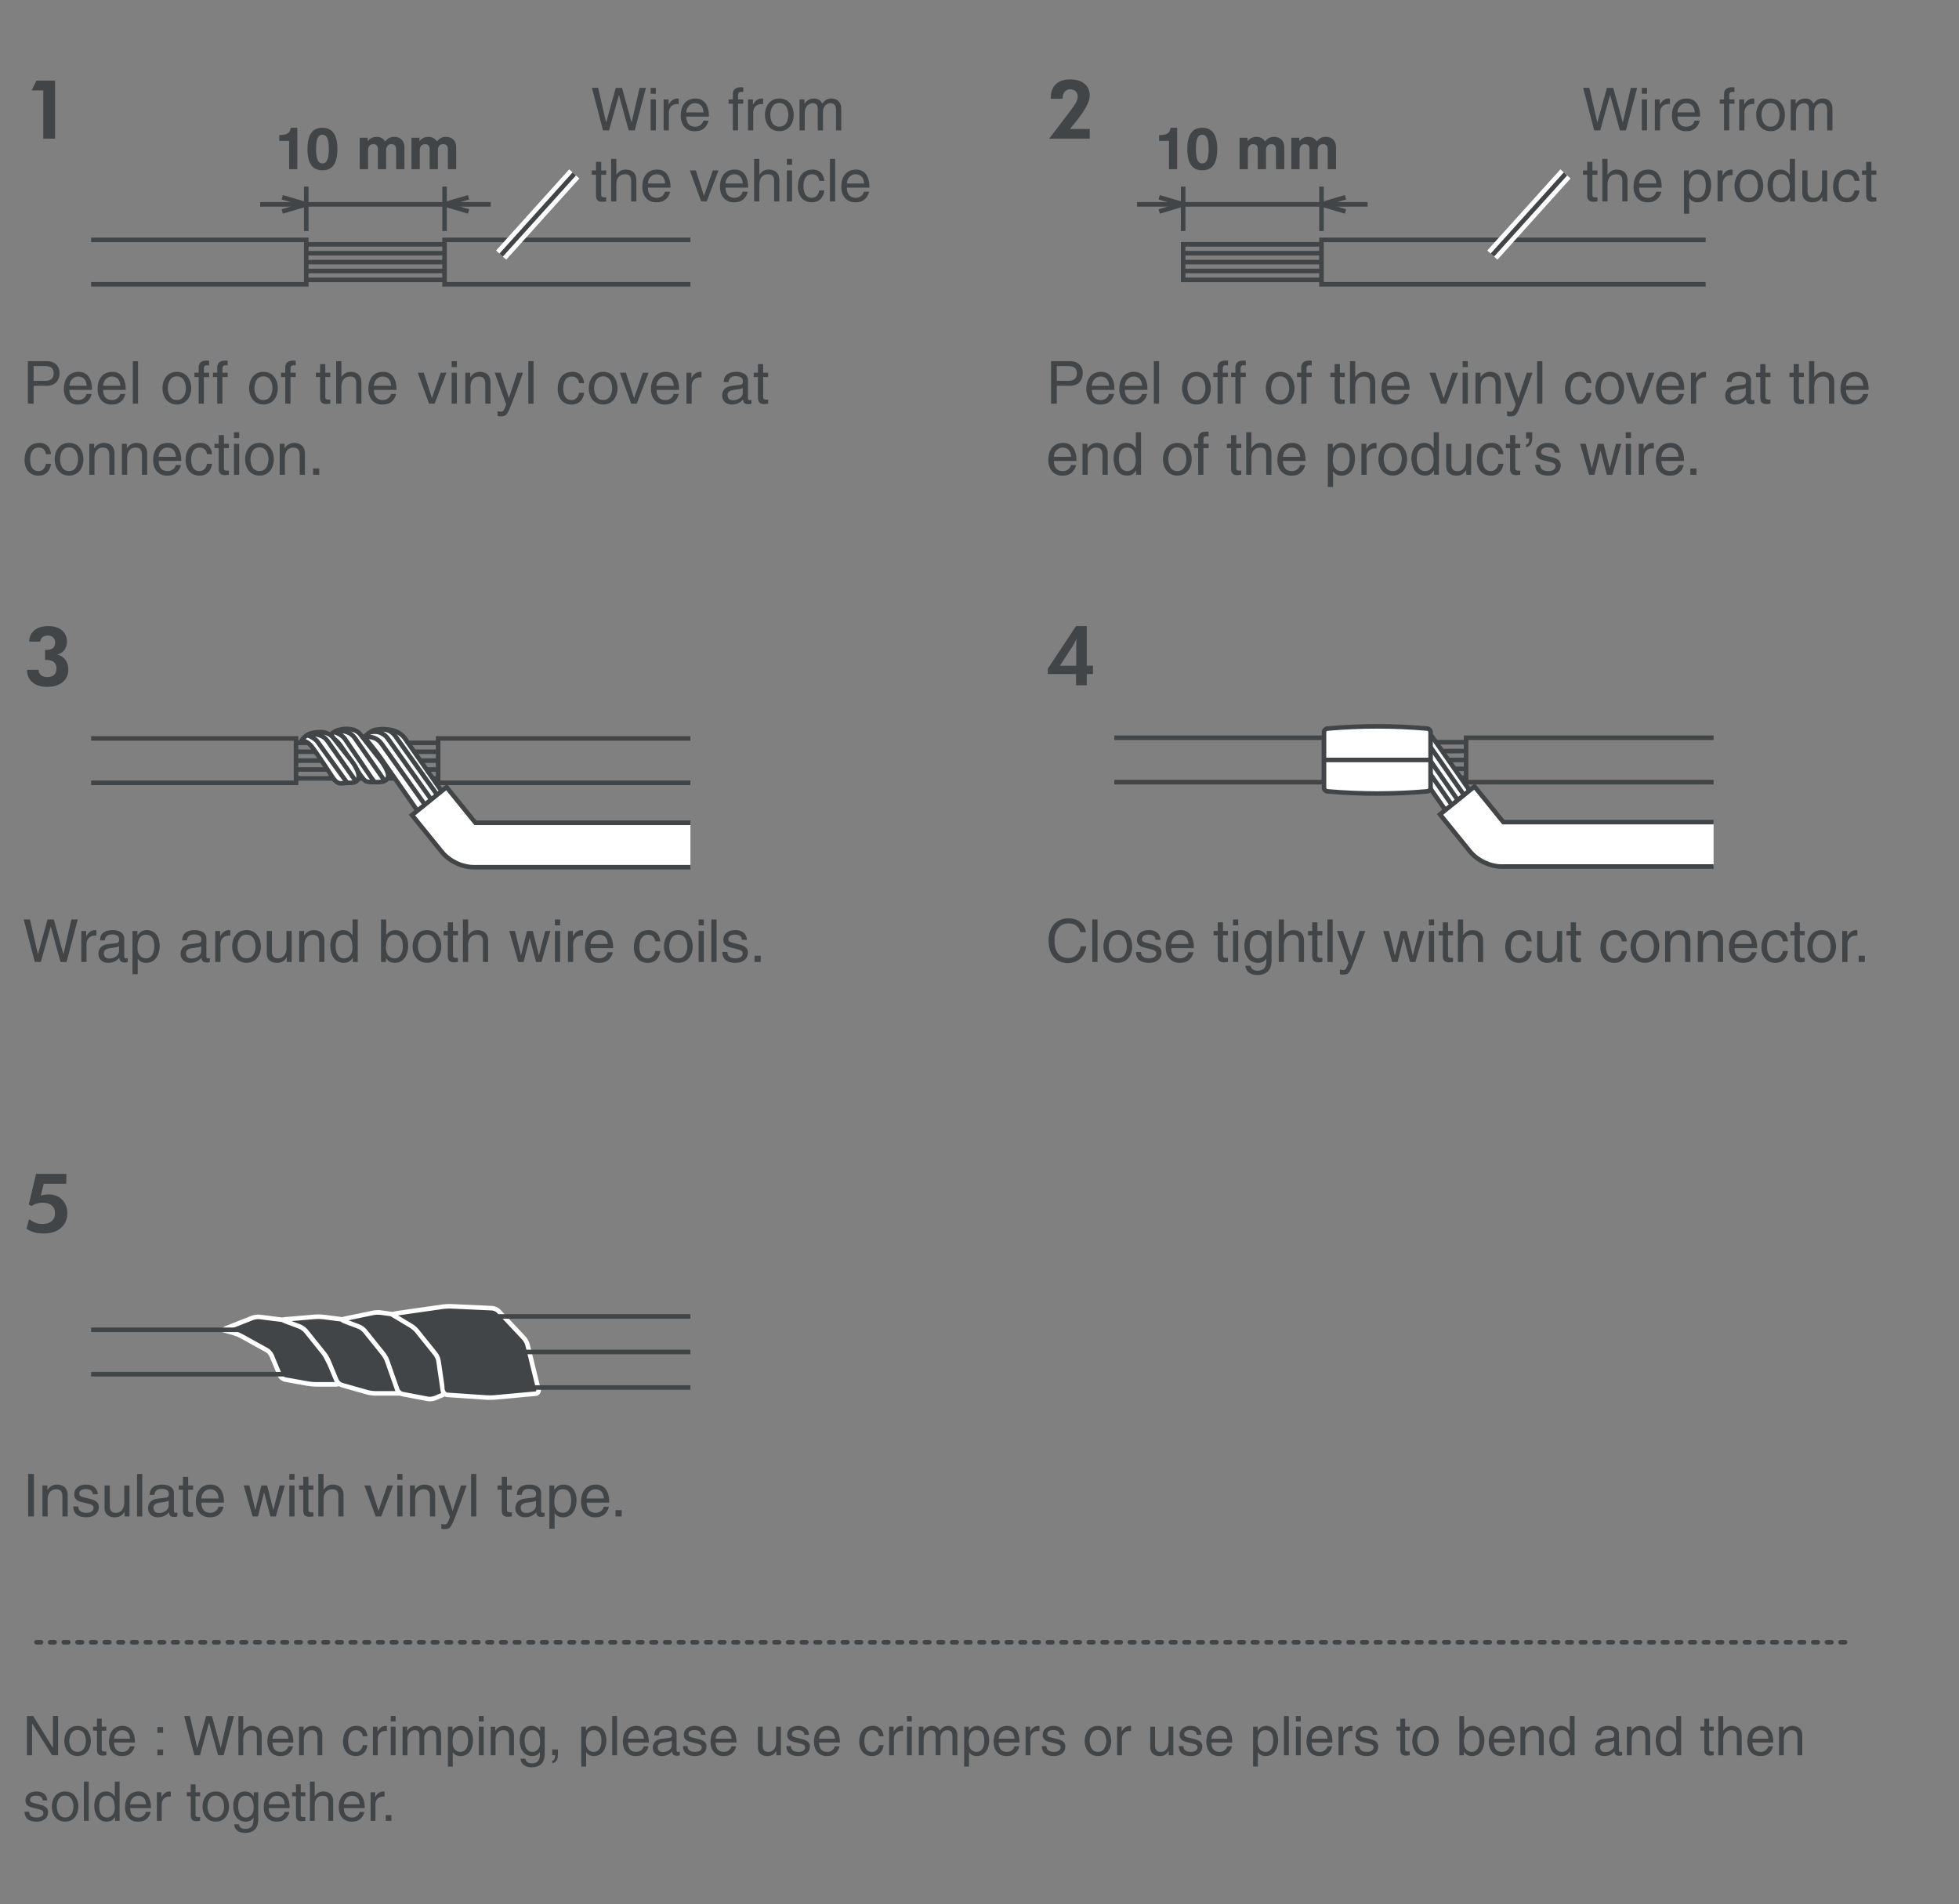 <svg xmlns="http://www.w3.org/2000/svg" width="430" height="418" viewBox="0 0 430 418"><rect x="0" y="0" width="430" height="418" fill="#808080" stroke="none"/><g fill="none" stroke="#414547"><path d="M20 52.662h47.223v9.744H20M67.223 53.635H97.58M67.223 55.585H97.58M67.223 57.536H97.58M67.223 59.483H97.58M67.223 61.432H97.58M151.55 62.406H97.58v-9.744h53.97"/><path stroke-linejoin="bevel" d="M61.956 43.302l5.267 1.56-5.267 1.56M102.846 46.422l-5.266-1.56 5.266-1.56"/><path d="M67.223 40.963v9.75M97.58 40.963v9.75M57.104 44.863H107.7"/></g><g fill="none" stroke="#414547"><path d="M259.705 55.585h30.357M259.705 57.536h30.357M259.705 59.485h30.357M290.062 61.435h-30.357v-7.8h30.357"/><path d="M374.39 62.41H290.06v-9.748h84.327"/><path stroke-linejoin="bevel" d="M254.442 43.302l5.263 1.56-5.263 1.56M295.33 46.422l-5.268-1.56 5.267-1.56"/><path d="M259.705 40.965v9.747M290.062 40.965v9.747M249.587 44.863h50.594"/></g><g stroke="#414547"><path fill="none" d="M64.98 163.067h31.193M64.98 165.018h31.193M64.98 166.968h31.193M64.98 168.916h31.193M64.98 170.868h31.193"/><path fill="#FFF" d="M79.212 170.303s-4.063-6.225-4.88-7.188c-1.29-1.52-2.265-1.146-2.265-1.146s.763-1.282 2.04-1.664c1.805-.54 4.048-.463 5.122 1.08l3.843 4.877c3.124 3.93 2.57 5.427-.223 5.427-2.796-.002-2.51.01-3.638-1.387z"/><path fill="none" d="M74.108 160.61c1.38-.365 2.908.144 3.773 1.388l6.4 9.188"/><path fill="none" d="M73.346 160.66c.74.22 1.864.822 2.337 1.504l6.592 9.676M20 162.096h44.98v9.744H20M151.546 171.84H96.173v-9.744h55.373"/><path fill="#FFF" d="M94.23 179.152c-1.08 0-2.14-.51-2.805-1.462l-8.147-11.7c-.65-.93-3.305-4.194-3.305-4.194s1.34-1.44 2.516-1.603c3.103-.43 5.312.354 6.385 1.902l8.147 11.695c1.08 1.546.697 3.673-.845 4.75-.6.415-1.274.612-1.948.612zM73.262 171.012s-4.066-6.222-4.88-7.188c-1.287-1.52-2.264-1.146-2.264-1.146s.757-1.284 2.036-1.664c1.808-.54 4.053-.468 5.127 1.082l3.845 4.872c2.227 2.925 2.077 4.872-.16 4.872-2.23 0-2.574.57-3.703-.828z"/><path fill="none" d="M68.154 161.32c1.385-.366 2.91.143 3.776 1.39l6.063 8.627"/><path fill="none" d="M67.396 161.37c.735.216 1.864.82 2.333 1.5l6.605 9.157M83.005 160.193c1.38-.364 2.904.143 3.773 1.386l9.82 13.8"/><path fill="none" d="M81.344 160.73c1.382-.368 2.91.14 3.775 1.382l9.82 13.8"/><path fill="none" d="M79.974 161.876c1.386-.368 2.91.144 3.774 1.386l9.82 13.8"/><path fill="#FFF" d="M151.546 190.362h-47.57c-2.56 0-5.357-1.334-6.968-3.323l-6.572-8.113 7.578-6.14 6.34 7.827h47.192"/></g><path fill="none" stroke="#414547" d="M244.587 161.95h46.034v9.75h-46.033M290.62 162.924h31.193M290.62 164.872h31.193M290.62 166.823h31.193M290.62 168.772h31.193M290.62 170.725h31.193M376.133 171.7h-54.32v-9.75h54.32"/><path fill="#FFF" stroke="#414547" d="M319.87 179.01c-1.082 0-2.143-.51-2.803-1.464l-8.147-11.695c-1.08-1.546-1.794-3.32.847-4.75 1.66-.897 3.678-.695 4.75.85l8.148 11.698c1.076 1.548.697 3.67-.846 4.75-.6.413-1.28.61-1.95.61z"/><path fill="none" stroke="#414547" d="M309.344 161.34c1.386-.367 2.91.145 3.772 1.388l8.37 12.017"/><path fill="none" stroke="#414547" d="M308.13 162.646c1.38-.364 2.91.146 3.773 1.388l8.367 12.017"/><path fill="none" stroke="#414547" d="M307.08 164.08c1.384-.367 2.91.143 3.772 1.385l8.373 12.02"/><path fill="#FFF" stroke="#414547" d="M308 173.16c-1.078 0-2.14-.512-2.804-1.46l-4.07-5.85c-1.08-1.548-1.996-3.603.846-4.753 1.747-.706 3.672-.694 4.75.85l4.077 5.852c1.07 1.542.695 3.67-.854 4.748-.593.413-1.27.612-1.946.612z"/><path fill="#FFF" stroke="#414547" d="M300.2 173.16c-1.078 0-2.137-.512-2.803-1.46l-4.07-5.85c-1.08-1.548-2.01-3.902.846-4.753 1.807-.54 3.67-.694 4.75.85l4.075 5.852c1.073 1.542.698 3.67-.85 4.748-.595.413-1.274.612-1.947.612z"/><path fill="none" stroke="#414547" d="M301.976 161.108c1.293-.217 2.655.307 3.455 1.452l5.788 8.31M300.792 161.79c1.184-.077 2.384.45 3.107 1.495l6.378 9.153M300.135 162.826c.868.16 1.68.654 2.228 1.44l6.168 8.857M293.794 161.177c1.385-.365 2.91.143 3.775 1.384l5.823 8.365"/><path fill="none" stroke="#414547" d="M293.487 161.37c.74.216 1.408.678 1.883 1.356l6.818 9.79M292.57 162.293c.243.2.468.437.65.71l7.044 10.11"/><path fill="#FFF" d="M291.328 159.935c-.39.035-.707.385-.707.773v12.23c0 .39.318.737.708.772 7.312.648 14.667.648 21.98 0 .388-.036.705-.384.705-.773v-12.23c0-.39-.317-.737-.706-.772-7.31-.65-14.667-.65-21.98 0z"/><path fill="none" stroke="#414547" d="M291.328 159.935c-.39.035-.707.385-.707.773v12.23c0 .39.318.737.708.772 7.312.648 14.667.648 21.98 0 .388-.036.705-.384.705-.773v-12.23c0-.39-.317-.737-.706-.772-7.31-.65-14.667-.65-21.98 0zM314.015 166.823H290.62"/><path fill="#FFF" stroke="#414547" d="M376.133 190.22h-46.52c-2.556 0-5.355-1.34-6.966-3.327l-6.57-8.112 7.578-6.134 6.334 7.823h46.143"/><g><path fill="#414547" d="M49.62 292.14c-.45-.13-.463-.374-.028-.546l5.813-2.297c.435-.172 1.17-.266 1.635-.205l9.83 1.248c.464.06 1.02.447 1.236.862l6.204 11.934c.216.415.01.755-.458.755h-4.51c-.47 0-1.23-.066-1.69-.148l-5.066-.905c-.46-.082-.984-.504-1.164-.936l-1.803-4.33c-.18-.433-.663-.972-1.072-1.196l-5.563-3.078c-.41-.227-1.112-.517-1.562-.645l-1.804-.51z"/><path fill="none" stroke="#FFF" d="M49.62 292.14c-.45-.13-.463-.374-.028-.546l5.813-2.297c.435-.172 1.17-.266 1.635-.205l9.83 1.248c.464.06 1.02.447 1.236.862l6.204 11.934c.216.415.01.755-.458.755h-4.51c-.47 0-1.23-.066-1.69-.148l-5.066-.905c-.46-.082-.984-.504-1.164-.936l-1.803-4.33c-.18-.433-.663-.972-1.072-1.196l-5.563-3.078c-.41-.227-1.112-.517-1.562-.645l-1.804-.51z"/><path fill="#414547" d="M62.545 289.988c-.438-.163-.415-.33.05-.37l6.6-.562c.465-.04 1.226-.023 1.69.035l7.495.952c.464.06 1.106.386 1.427.727l3.833 4.073c.32.34.746.966.945 1.39l4.175 8.862c.2.423-.02.77-.488.77h-5.948c-.468 0-1.22-.104-1.67-.23l-5.646-1.6c-.45-.128-.965-.586-1.146-1.018l-1.806-4.334c-.18-.433-.566-1.084-.86-1.448l-4.06-5.063c-.293-.364-.89-.798-1.33-.962l-3.26-1.222z"/><path fill="none" stroke="#FFF" d="M62.545 289.988c-.438-.163-.415-.33.05-.37l6.6-.562c.465-.04 1.226-.023 1.69.035l7.495.952c.464.06 1.106.386 1.427.727l3.833 4.073c.32.34.746.966.945 1.39l4.175 8.862c.2.423-.02.77-.488.77h-5.948c-.468 0-1.22-.104-1.67-.23l-5.646-1.6c-.45-.128-.965-.586-1.146-1.018l-1.806-4.334c-.18-.433-.566-1.084-.86-1.448l-4.06-5.063c-.293-.364-.89-.798-1.33-.962l-3.26-1.222z"/><path fill="#414547" d="M75.498 289.988c-.438-.163-.42-.377.037-.472l6.393-1.328c.458-.095 1.21-.12 1.674-.054l7.81 1.105c.463.063 1.02.457 1.236.87l2.36 4.513c.218.414.546 1.104.73 1.534l3.54 8.24c.185.43-.017.93-.448 1.11l-3.33 1.4c-.43.184-1.16.26-1.62.172l-5.56-1.06c-.458-.088-.96-.52-1.117-.96l-2.24-6.364c-.157-.44-.523-1.1-.816-1.465l-4.065-5.062c-.292-.364-.89-.798-1.328-.962l-3.256-1.218z"/><path fill="none" stroke="#FFF" d="M75.498 289.988c-.438-.163-.42-.377.037-.472l6.393-1.328c.458-.095 1.21-.12 1.674-.054l7.81 1.105c.463.063 1.02.457 1.236.87l2.36 4.513c.218.414.546 1.104.73 1.534l3.54 8.24c.185.43-.017.93-.448 1.11l-3.33 1.4c-.43.184-1.16.26-1.62.172l-5.56-1.06c-.458-.088-.96-.52-1.117-.96l-2.24-6.364c-.157-.44-.523-1.1-.816-1.465l-4.065-5.062c-.292-.364-.89-.798-1.328-.962l-3.256-1.218z"/><g><path fill="#414547" d="M86.645 288.9c-.4-.24-.35-.49.113-.56l10.5-1.505c.462-.066 1.223-.104 1.69-.082l9.08.418c.466.022 1.11.318 1.43.66l5.553 5.922c.32.34.673.992.785 1.445l2.407 9.84c.11.454-.18.86-.645.903l-9.038.822c-.467.042-1.23.05-1.696.02l-8.643-.59c-.466-.03-.903-.437-.97-.898l-.96-6.556c-.068-.463-.363-1.14-.656-1.505l-4.07-5.063c-.292-.365-.86-.86-1.26-1.102l-3.62-2.168z"/><path fill="none" stroke="#FFF" d="M86.645 288.9c-.4-.24-.35-.49.113-.56l10.5-1.505c.462-.066 1.223-.104 1.69-.082l9.08.418c.466.022 1.11.318 1.43.66l5.553 5.922c.32.34.673.992.785 1.445l2.407 9.84c.11.454-.18.86-.645.903l-9.038.822c-.467.042-1.23.05-1.696.02l-8.643-.59c-.466-.03-.903-.437-.97-.898l-.96-6.556c-.068-.463-.363-1.14-.656-1.505l-4.07-5.063c-.292-.365-.86-.86-1.26-1.102l-3.62-2.168z"/></g><path fill="none" stroke="#414547" d="M20 291.908h42.518v9.748H20"/><g fill="none" stroke="#414547"><path d="M151.546 296.78H98.1v-7.796h53.446M151.546 296.783H98.1v7.796h53.446"/></g></g><g><path fill="#414547" d="M9.5 30.436V19.854H6.925l1.08-2.162h4.088v12.744H9.5z"/><g fill="#414547"><path d="M63.47 37.137v-6.214H61.3v-1.276h.14c.79 0 1.367-.123 1.728-.368.362-.246.575-.656.638-1.23h1.454v9.09l-1.79-.003zM67.49 32.72c0-1.564.272-2.73.816-3.508.543-.777 1.366-1.165 2.466-1.165 1.096 0 1.918.39 2.466 1.17.548.782.822 1.953.822 3.515 0 1.563-.272 2.73-.815 3.498-.544.77-1.368 1.155-2.473 1.155-1.1 0-1.922-.387-2.466-1.162s-.816-1.943-.816-3.504zm1.885 0c0 1.103.11 1.905.333 2.405.223.5.577.75 1.063.75s.843-.253 1.067-.756c.224-.505.336-1.305.336-2.4 0-1.1-.112-1.9-.336-2.4s-.58-.748-1.066-.748-.84.25-1.062.746c-.22.495-.333 1.296-.333 2.4zM78.96 37.137v-6.9h1.752V31c.258-.317.546-.558.863-.718.317-.16.668-.24 1.054-.24.435 0 .807.082 1.116.244s.578.42.806.77c.24-.337.527-.59.857-.76.33-.17.697-.255 1.103-.255.694 0 1.244.204 1.65.61.406.405.61.96.61 1.662v4.824H86.95v-4.443c0-.334-.09-.594-.27-.776-.18-.186-.43-.276-.752-.276-.36 0-.646.118-.857.355-.21.233-.316.555-.316.96v4.184H82.95v-4.432c0-.338-.087-.602-.263-.787-.175-.186-.422-.278-.74-.278-.36 0-.644.12-.853.355-.21.236-.314.56-.314.97v4.17h-1.82zM90.32 37.137v-6.9h1.75V31c.26-.317.547-.558.864-.718.317-.16.668-.24 1.054-.24.436 0 .808.082 1.117.244s.578.42.806.77c.242-.337.528-.59.858-.76s.698-.255 1.104-.255c.694 0 1.244.204 1.65.61.406.405.61.96.61 1.662v4.824h-1.823v-4.443c0-.334-.09-.594-.27-.776-.18-.186-.432-.276-.753-.276-.36 0-.646.118-.857.355-.21.233-.317.555-.317.96v4.184H94.31v-4.432c0-.338-.088-.602-.264-.787-.175-.186-.422-.278-.74-.278-.36 0-.644.12-.853.355-.21.236-.314.56-.314.97v4.17h-1.82z"/></g><path fill="#414547" d="M239.202 28.31v2.126h-8.912l4.57-5.994c.633-.825 1.074-1.477 1.322-1.95.25-.475.375-.895.375-1.258 0-.504-.152-.898-.453-1.187-.303-.288-.717-.43-1.244-.43-.492 0-.885.18-1.178.54-.294.36-.44.845-.44 1.454v.064h-2.593v-.22c0-1.277.366-2.267 1.1-2.967.73-.7 1.77-1.05 3.11-1.05 1.37 0 2.438.313 3.2.94.76.627 1.142 1.503 1.142 2.628 0 1.266-.99 3.135-2.97 5.606l-.187.222-1.188 1.477h4.345z"/><g fill="#414547"><path d="M256.594 37.137v-6.214h-2.17v-1.276h.14c.79 0 1.367-.123 1.73-.368s.573-.656.637-1.23h1.455v9.09l-1.79-.003zM260.614 32.72c0-1.564.272-2.73.816-3.508.543-.777 1.366-1.165 2.467-1.165 1.096 0 1.918.39 2.465 1.17.55.782.822 1.953.822 3.515 0 1.563-.27 2.73-.814 3.498-.544.77-1.368 1.155-2.473 1.155-1.1 0-1.922-.387-2.467-1.162-.543-.775-.816-1.943-.816-3.504zm1.886 0c0 1.103.11 1.905.333 2.405s.577.75 1.063.75.842-.253 1.066-.756c.225-.505.336-1.305.336-2.4 0-1.1-.11-1.9-.336-2.4s-.58-.748-1.066-.748-.84.25-1.063.746c-.223.495-.333 1.296-.333 2.4zM272.085 37.137v-6.9h1.752V31c.258-.317.546-.558.863-.718.316-.16.668-.24 1.054-.24.437 0 .808.082 1.117.244.31.162.578.42.807.77.24-.337.527-.59.857-.76s.697-.255 1.104-.255c.694 0 1.244.204 1.65.61.406.405.61.96.61 1.662v4.824h-1.823v-4.443c0-.334-.09-.594-.27-.776-.18-.186-.432-.276-.753-.276-.36 0-.646.118-.856.355-.21.233-.317.555-.317.96v4.184h-1.804v-4.432c0-.338-.09-.602-.265-.787-.174-.186-.42-.278-.737-.278-.36 0-.646.12-.854.355-.21.236-.314.56-.314.97v4.17h-1.82zM283.444 37.137v-6.9h1.752V31c.258-.317.545-.558.863-.718.315-.16.667-.24 1.052-.24.437 0 .81.082 1.117.244.31.162.577.42.806.77.24-.337.527-.59.857-.76.33-.17.697-.255 1.104-.255.693 0 1.244.204 1.65.61.405.405.608.96.608 1.662v4.824h-1.82v-4.443c0-.334-.092-.594-.272-.776-.18-.186-.43-.276-.752-.276-.36 0-.645.118-.856.355-.21.233-.317.555-.317.96v4.184h-1.803v-4.432c0-.338-.088-.602-.264-.787-.175-.186-.422-.278-.738-.278-.36 0-.646.12-.854.355-.21.236-.314.56-.314.97v4.17h-1.82z"/></g><path fill="#414547" d="M5.932 147.034h2.54v.034c0 .463.174.84.523 1.13.35.29.804.435 1.367.435.65 0 1.153-.16 1.507-.483.353-.32.53-.778.53-1.37 0-.628-.182-1.103-.548-1.425-.366-.32-.904-.482-1.613-.482-.036 0-.092.003-.168.01-.076.005-.135.008-.176.008v-2.25c.035 0 .088.004.158.01s.12.01.15.01c.632 0 1.108-.136 1.427-.404.32-.27.48-.674.48-1.213 0-.457-.145-.826-.435-1.107s-.672-.422-1.147-.422c-.504 0-.9.114-1.187.343-.287.23-.456.558-.51.984H6.39c.064-1.09.46-1.928 1.187-2.518.727-.59 1.74-.883 3.04-.883 1.25 0 2.24.308 2.972.922.733.615 1.1 1.447 1.1 2.496 0 .732-.2 1.355-.594 1.868-.395.513-.918.828-1.57.945.757.165 1.357.543 1.803 1.135.446.592.668 1.313.668 2.162 0 1.178-.42 2.108-1.257 2.79-.838.684-1.98 1.024-3.428 1.024-1.32 0-2.378-.333-3.178-1-.8-.67-1.2-1.548-1.2-2.638v-.108zM236.196 150.435v-2.47H230v-1.188l6.196-9.343h2.354v8.7h1.354v1.83h-1.354v2.47h-2.354zm.035-4.298v-4.43c0-.435.01-.763.022-.984s.037-.428.066-.615c-.11.3-.243.6-.396.896-.152.298-.318.592-.5.88l-2.777 4.253h3.586z"/><g fill="#414547"><path d="M11.62 376.697h1.128v8.61H11.44l-4.378-6.956H7.04v6.958H5.91v-8.61h1.38l4.307 6.954h.023v-6.955zM17.025 378.855c2.003 0 2.915 1.69 2.915 3.312 0 1.62-.912 3.31-2.915 3.31s-2.914-1.69-2.914-3.31.912-3.312 2.915-3.312zm0 5.71c1.512 0 1.823-1.56 1.823-2.4 0-.838-.312-2.396-1.823-2.396-1.51 0-1.823 1.558-1.823 2.396 0 .84.313 2.398 1.823 2.398zM22.332 379.91v4.077c0 .492.42.492.636.492h.37v.827c-.383.035-.683.084-.79.084-1.044 0-1.27-.587-1.27-1.343v-4.14h-.853v-.875h.852v-1.75h1.056v1.75h1.007v.876l-1.008.002zM29.543 383.342c-.036.3-.323 1.187-1.115 1.715-.288.19-.695.432-1.703.432-1.763 0-2.807-1.333-2.807-3.144 0-1.943.936-3.49 3.01-3.49 1.812 0 2.7 1.44 2.7 3.658h-4.582c0 1.307.61 2.063 1.822 2.063.996 0 1.584-.768 1.62-1.233l1.055-.002zm-1.007-1.668c-.06-.972-.468-1.87-1.752-1.87-.97 0-1.738.898-1.738 1.87h3.49zM35.792 380.39h-1.248v-1.27h1.248v1.27zm0 4.92h-1.248v-1.272h1.248v1.27zM43.887 385.31h-1.224l-2.242-8.612h1.26l1.607 7.004h.023l1.932-7.004h1.27l1.933 7.004h.023l1.607-7.004h1.283l-2.267 8.61h-1.223l-1.967-7.136h-.024l-1.99 7.137zM57.442 385.31h-1.056v-4.104c0-.852-.24-1.403-1.247-1.403-.864 0-1.752.504-1.752 2.088v3.42h-1.056v-8.612h1.056v3.18h.024c.3-.397.827-1.022 1.835-1.022.97 0 2.194.396 2.194 2.184l.002 4.27zM64.312 383.342c-.036.3-.323 1.187-1.115 1.715-.288.19-.695.432-1.703.432-1.763 0-2.807-1.333-2.807-3.144 0-1.943.936-3.49 3.01-3.49 1.812 0 2.7 1.44 2.7 3.658h-4.582c0 1.307.61 2.063 1.822 2.063.996 0 1.584-.768 1.62-1.233l1.055-.002zm-1.007-1.668c-.06-.972-.468-1.87-1.752-1.87-.97 0-1.738.898-1.738 1.87h3.49zM70.75 385.31h-1.056v-3.863c0-1.09-.312-1.644-1.343-1.644-.6 0-1.654.385-1.654 2.088v3.42H65.64v-6.274h.996v.89h.023c.228-.336.814-1.068 1.895-1.068.97 0 2.194.396 2.194 2.184v4.267zM79.625 381.146c-.132-.84-.6-1.344-1.487-1.344-1.307 0-1.727 1.248-1.727 2.362 0 1.08.265 2.41 1.716 2.41.708 0 1.32-.526 1.5-1.485h1.02c-.108.994-.72 2.396-2.556 2.396-1.763 0-2.807-1.332-2.807-3.143 0-1.943.936-3.49 3.01-3.49 1.645 0 2.268 1.2 2.352 2.29l-1.02.003zM82.913 385.31h-1.055v-6.274h.995v1.044h.024c.42-.73.97-1.224 1.763-1.224.132 0 .19.012.275.036v1.09h-.396c-.984 0-1.608.77-1.608 1.68v3.647zM85.772 377.896v-1.2h1.056v1.2h-1.056zm1.056 7.413h-1.056v-6.274h1.056v6.273zM88.372 379.034h.996v.89h.023c.23-.336.77-1.068 1.897-1.068s1.487.684 1.667 1.02c.527-.588.947-1.02 1.92-1.02.67 0 1.94.348 1.94 2.11v4.343H95.76v-4.056c0-.863-.265-1.45-1.164-1.45-.888 0-1.475.84-1.475 1.68v3.825h-1.055v-4.343c0-.527-.204-1.164-.983-1.164-.6 0-1.655.385-1.655 2.088v3.42H88.37l.002-6.276zM98.324 379.034h.996v.89h.023c.252-.36.73-1.068 1.87-1.068 1.668 0 2.615 1.367 2.615 3.13 0 1.5-.623 3.503-2.758 3.503-.84 0-1.392-.397-1.667-.84h-.024v3.143h-1.057v-8.76zm2.723 5.54c1.15 0 1.69-1.042 1.69-2.42 0-.806-.083-2.353-1.714-2.353-1.523 0-1.69 1.645-1.69 2.664 0 1.67 1.042 2.11 1.714 2.11zM105.11 377.896v-1.2h1.056v1.2h-1.056zm1.056 7.413h-1.056v-6.274h1.056v6.273zM112.82 385.31h-1.057v-3.863c0-1.09-.312-1.644-1.343-1.644-.6 0-1.655.385-1.655 2.088v3.42h-1.056v-6.274h.995v.89h.023c.23-.336.815-1.068 1.896-1.068.97 0 2.194.396 2.194 2.184v4.267zM119.568 384.793c0 .897-.012 3.153-2.914 3.153-.743 0-2.194-.205-2.398-1.87h1.056c.19.994 1.163.994 1.415.994 1.75 0 1.787-1.354 1.787-2.123v-.347c-.3.503-.852.888-1.69.888-2.136 0-2.76-2.004-2.76-3.502 0-1.764.947-3.13 2.615-3.13 1.138 0 1.63.72 1.894 1.103v-.926h.995l-.002 5.76zm-2.72-.218c.67 0 1.714-.442 1.714-2.11 0-1.02-.168-2.662-1.69-2.662-1.632 0-1.716 1.547-1.716 2.352 0 1.377.538 2.42 1.69 2.42zM121.22 384.036h1.247v1.177c0 1.63-1.008 1.82-1.248 1.857v-.552c.503-.048.635-.648.635-1.21h-.636v-1.272zM127.598 379.034h.996v.89h.023c.252-.36.73-1.068 1.87-1.068 1.668 0 2.615 1.367 2.615 3.13 0 1.5-.623 3.503-2.758 3.503-.84 0-1.392-.397-1.667-.84h-.024v3.143h-1.056v-8.76zm2.722 5.54c1.15 0 1.69-1.042 1.69-2.42 0-.806-.083-2.353-1.714-2.353-1.523 0-1.69 1.645-1.69 2.664 0 1.67 1.042 2.11 1.714 2.11zM135.44 385.31h-1.057v-8.612h1.056v8.61zM142.337 383.342c-.036.3-.323 1.187-1.115 1.715-.288.19-.695.432-1.703.432-1.764 0-2.808-1.333-2.808-3.144 0-1.943.936-3.49 3.01-3.49 1.812 0 2.7 1.44 2.7 3.658h-4.582c0 1.307.61 2.063 1.822 2.063.996 0 1.584-.768 1.62-1.233l1.055-.002zm-1.007-1.668c-.06-.972-.468-1.87-1.752-1.87-.97 0-1.738.898-1.738 1.87h3.49zM143.597 380.942c.05-1.5 1.044-2.087 2.59-2.087.505 0 2.328.145 2.328 1.752v3.61c0 .263.132.37.348.37.096 0 .228-.023.348-.048v.768c-.18.047-.335.12-.574.12-.936 0-1.08-.48-1.116-.96-.407.442-1.043 1.02-2.267 1.02-1.15 0-1.967-.73-1.967-1.81 0-.53.156-1.753 1.907-1.97l1.74-.216c.25-.022.55-.12.55-.744 0-.658-.48-1.02-1.475-1.02-1.2 0-1.367.732-1.44 1.212l-.97.002zm3.862 1.163c-.17.133-.433.23-1.74.396-.516.072-1.343.23-1.343 1.02 0 .685.348 1.092 1.14 1.092.982 0 1.942-.636 1.942-1.476v-1.03zM153.853 380.822c-.012-.396-.156-1.055-1.487-1.055-.324 0-1.247.106-1.247.887 0 .517.322.637 1.138.84l1.056.265c1.308.322 1.763.803 1.763 1.653 0 1.297-1.067 2.075-2.482 2.075-2.482 0-2.662-1.438-2.698-2.194h1.02c.036.49.18 1.282 1.667 1.282.756 0 1.44-.3 1.44-.995 0-.503-.35-.67-1.25-.897l-1.222-.3c-.876-.216-1.45-.66-1.45-1.523 0-1.38 1.138-2.003 2.373-2.003 2.243 0 2.4 1.655 2.4 1.967l-1.022-.002zM161.582 383.342c-.036.3-.323 1.187-1.115 1.715-.288.19-.695.432-1.703.432-1.763 0-2.807-1.333-2.807-3.144 0-1.943.936-3.49 3.01-3.49 1.812 0 2.7 1.44 2.7 3.658h-4.582c0 1.307.61 2.063 1.822 2.063.996 0 1.584-.768 1.62-1.233l1.055-.002zm-1.007-1.668c-.06-.972-.468-1.87-1.752-1.87-.97 0-1.738.898-1.738 1.87h3.49zM170.41 385.31v-.913l-.024-.023c-.444.73-.983 1.115-1.99 1.115-.925 0-2.04-.443-2.04-1.943v-4.51h1.056v4.16c0 1.032.527 1.38 1.21 1.38 1.333 0 1.73-1.175 1.73-2.086v-3.454h1.055v6.273h-.998zM176.55 380.822c-.01-.396-.155-1.055-1.486-1.055-.324 0-1.247.106-1.247.887 0 .517.323.637 1.14.84l1.055.265c1.308.322 1.764.803 1.764 1.653 0 1.297-1.068 2.075-2.483 2.075-2.482 0-2.662-1.438-2.698-2.194h1.02c.036.49.18 1.282 1.667 1.282.756 0 1.44-.3 1.44-.995 0-.503-.35-.67-1.248-.897l-1.224-.3c-.876-.216-1.45-.66-1.45-1.523 0-1.38 1.14-2.003 2.373-2.003 2.243 0 2.4 1.655 2.4 1.967l-1.022-.002zM184.28 383.342c-.036.3-.323 1.187-1.115 1.715-.288.19-.695.432-1.703.432-1.763 0-2.807-1.333-2.807-3.144 0-1.943.936-3.49 3.01-3.49 1.812 0 2.7 1.44 2.7 3.658h-4.582c0 1.307.61 2.063 1.822 2.063.996 0 1.584-.768 1.62-1.233l1.055-.002zm-1.007-1.668c-.06-.972-.468-1.87-1.752-1.87-.97 0-1.737.898-1.737 1.87h3.49zM192.935 381.146c-.132-.84-.6-1.344-1.487-1.344-1.307 0-1.727 1.248-1.727 2.362 0 1.08.265 2.41 1.716 2.41.708 0 1.32-.526 1.5-1.485h1.02c-.108.994-.72 2.396-2.556 2.396-1.763 0-2.807-1.332-2.807-3.143 0-1.943.936-3.49 3.01-3.49 1.645 0 2.268 1.2 2.352 2.29l-1.02.003zM196.223 385.31h-1.055v-6.274h.995v1.044h.024c.42-.73.97-1.224 1.763-1.224.132 0 .19.012.275.036v1.09h-.396c-.984 0-1.608.77-1.608 1.68v3.647zM199.082 377.896v-1.2h1.056v1.2h-1.056zm1.056 7.413h-1.056v-6.274h1.056v6.273zM201.682 379.034h.996v.89h.023c.23-.336.77-1.068 1.897-1.068s1.486.684 1.667 1.02c.527-.588.947-1.02 1.92-1.02.67 0 1.94.348 1.94 2.11v4.343h-1.054v-4.056c0-.863-.266-1.45-1.164-1.45-.89 0-1.475.84-1.475 1.68v3.825h-1.056v-4.343c0-.527-.204-1.164-.983-1.164-.6 0-1.654.385-1.654 2.088v3.42h-1.056l.002-6.276zM211.633 379.034h.996v.89h.022c.252-.36.73-1.068 1.87-1.068 1.667 0 2.614 1.367 2.614 3.13 0 1.5-.623 3.503-2.758 3.503-.84 0-1.393-.397-1.667-.84h-.023v3.143h-1.056l.003-8.76zm2.722 5.54c1.15 0 1.69-1.042 1.69-2.42 0-.806-.084-2.353-1.715-2.353-1.522 0-1.69 1.645-1.69 2.664 0 1.67 1.044 2.11 1.715 2.11zM223.715 383.342c-.035.3-.322 1.187-1.115 1.715-.287.19-.695.432-1.703.432-1.763 0-2.807-1.333-2.807-3.144 0-1.943.936-3.49 3.012-3.49 1.81 0 2.697 1.44 2.697 3.658h-4.582c0 1.307.61 2.063 1.822 2.063.996 0 1.584-.768 1.62-1.233l1.055-.002zm-1.007-1.668c-.062-.972-.468-1.87-1.752-1.87-.972 0-1.738.898-1.738 1.87h3.49zM226.17 385.31h-1.054v-6.274h.995v1.044h.024c.42-.73.97-1.224 1.764-1.224.132 0 .19.012.274.036v1.09h-.396c-.983 0-1.607.77-1.607 1.68v3.647zM232.618 380.822c-.013-.396-.156-1.055-1.487-1.055-.323 0-1.246.106-1.246.887 0 .517.323.637 1.14.84l1.056.265c1.308.322 1.763.803 1.763 1.653 0 1.297-1.066 2.075-2.482 2.075-2.48 0-2.66-1.438-2.696-2.194h1.02c.036.49.18 1.282 1.668 1.282.756 0 1.438-.3 1.438-.995 0-.503-.35-.67-1.248-.897l-1.224-.3c-.875-.216-1.45-.66-1.45-1.523 0-1.38 1.14-2.003 2.374-2.003 2.242 0 2.398 1.655 2.398 1.967l-1.022-.002zM241 378.855c2.004 0 2.916 1.69 2.916 3.312 0 1.62-.912 3.31-2.915 3.31s-2.913-1.69-2.913-3.31.91-3.312 2.914-3.312zm0 5.71c1.514 0 1.824-1.56 1.824-2.4 0-.838-.313-2.396-1.823-2.396s-1.822 1.558-1.822 2.396c0 .84.312 2.398 1.823 2.398zM246.257 385.31h-1.055v-6.274h.995v1.044h.023c.42-.73.97-1.224 1.764-1.224.132 0 .19.012.274.036v1.09h-.396c-.983 0-1.607.77-1.607 1.68l.002 3.647zM256.534 385.31v-.913l-.023-.023c-.443.73-.982 1.115-1.99 1.115-.924 0-2.04-.443-2.04-1.943v-4.51h1.058v4.16c0 1.032.527 1.38 1.21 1.38 1.333 0 1.73-1.175 1.73-2.086v-3.454h1.056v6.273h-1zM262.677 380.822c-.012-.396-.155-1.055-1.487-1.055-.323 0-1.246.106-1.246.887 0 .517.322.637 1.14.84l1.056.265c1.307.322 1.762.803 1.762 1.653 0 1.297-1.066 2.075-2.48 2.075-2.482 0-2.663-1.438-2.7-2.194h1.022c.036.49.18 1.282 1.667 1.282.757 0 1.44-.3 1.44-.995 0-.503-.35-.67-1.248-.897l-1.224-.3c-.876-.216-1.45-.66-1.45-1.523 0-1.38 1.14-2.003 2.373-2.003 2.244 0 2.4 1.655 2.4 1.967l-1.023-.002zM270.404 383.342c-.035.3-.322 1.187-1.114 1.715-.288.19-.694.432-1.703.432-1.763 0-2.808-1.333-2.808-3.144 0-1.943.936-3.49 3.01-3.49 1.812 0 2.698 1.44 2.698 3.658h-4.58c0 1.307.61 2.063 1.822 2.063.996 0 1.584-.768 1.62-1.233l1.054-.002zm-1.006-1.668c-.062-.972-.47-1.87-1.752-1.87-.972 0-1.738.898-1.738 1.87h3.49zM275.055 379.034h.995v.89h.023c.252-.36.73-1.068 1.87-1.068 1.668 0 2.615 1.367 2.615 3.13 0 1.5-.623 3.503-2.76 3.503-.84 0-1.39-.397-1.666-.84h-.023v3.143h-1.058v-8.758h.003zm2.72 5.54c1.15 0 1.69-1.042 1.69-2.42 0-.806-.083-2.353-1.714-2.353-1.522 0-1.69 1.645-1.69 2.664.003 1.67 1.044 2.11 1.715 2.11zM282.896 385.31h-1.057v-8.612h1.056v8.61zM284.45 377.896v-1.2h1.057v1.2h-1.056zm1.057 7.413h-1.056v-6.274h1.057v6.273zM292.404 383.342c-.036.3-.323 1.187-1.115 1.715-.29.19-.696.432-1.704.432-1.763 0-2.807-1.333-2.807-3.144 0-1.943.935-3.49 3.01-3.49 1.812 0 2.698 1.44 2.698 3.658h-4.58c0 1.307.61 2.063 1.82 2.063.996 0 1.584-.768 1.62-1.233l1.056-.002zm-1.008-1.668c-.06-.972-.467-1.87-1.752-1.87-.97 0-1.737.898-1.737 1.87h3.49zM294.86 385.31h-1.056v-6.274h.994v1.044h.024c.42-.73.97-1.224 1.763-1.224.132 0 .19.012.275.036v1.09h-.396c-.982 0-1.607.77-1.607 1.68v3.647h.002zM301.307 380.822c-.012-.396-.156-1.055-1.486-1.055-.323 0-1.246.106-1.246.887 0 .517.323.637 1.14.84l1.055.265c1.308.322 1.764.803 1.764 1.653 0 1.297-1.068 2.075-2.483 2.075-2.48 0-2.66-1.438-2.696-2.194h1.02c.036.49.18 1.282 1.667 1.282.757 0 1.44-.3 1.44-.995 0-.503-.35-.67-1.247-.897l-1.225-.3c-.876-.216-1.45-.66-1.45-1.523 0-1.38 1.14-2.003 2.374-2.003 2.242 0 2.398 1.655 2.398 1.967l-1.023-.002zM308.432 379.91v4.077c0 .492.42.492.635.492h.37v.827c-.382.035-.683.084-.79.084-1.043 0-1.27-.587-1.27-1.343v-4.14h-.854v-.875h.853v-1.75h1.056v1.75h1.008v.876l-1.008.002zM312.9 378.855c2.004 0 2.916 1.69 2.916 3.312 0 1.62-.912 3.31-2.916 3.31-2.002 0-2.914-1.69-2.914-3.31s.912-3.312 2.914-3.312zm0 5.71c1.513 0 1.824-1.56 1.824-2.4 0-.838-.313-2.396-1.824-2.396-1.51 0-1.822 1.558-1.822 2.396 0 .84.313 2.398 1.822 2.398zM320.326 385.31v-8.612h1.056v3.13h.024c.455-.658 1.078-.96 1.81-.972 1.668 0 2.615 1.367 2.615 3.13 0 1.5-.622 3.503-2.757 3.503-1.067 0-1.513-.61-1.728-.96h-.023v.78h-.996zm2.7-5.507c-1.524 0-1.692 1.644-1.692 2.663 0 1.667 1.043 2.11 1.715 2.11 1.15 0 1.69-1.044 1.69-2.423 0-.803-.084-2.35-1.715-2.35zM332.408 383.342c-.036.3-.323 1.187-1.115 1.715-.288.19-.695.432-1.703.432-1.763 0-2.807-1.333-2.807-3.144 0-1.943.936-3.49 3.01-3.49 1.813 0 2.7 1.44 2.7 3.658h-4.582c0 1.307.61 2.063 1.822 2.063.996 0 1.584-.768 1.62-1.233l1.056-.002zm-1.008-1.668c-.06-.972-.467-1.87-1.752-1.87-.97 0-1.737.898-1.737 1.87h3.49zM338.846 385.31h-1.056v-3.863c0-1.09-.312-1.644-1.343-1.644-.6 0-1.655.385-1.655 2.088v3.42h-1.056v-6.274h.996v.89h.022c.23-.336.815-1.068 1.896-1.068.972 0 2.195.396 2.195 2.184v4.267zM345.623 385.31h-.995v-.864h-.024c-.455.852-1.174 1.043-1.785 1.043-2.138 0-2.76-2.005-2.76-3.503 0-1.764.946-3.13 2.613-3.13 1.14 0 1.62.707 1.87 1.066h.025v-3.227h1.055v8.613zm-2.782-.735c.674 0 1.717-.442 1.717-2.11 0-1.02-.168-2.662-1.69-2.662-1.632 0-1.716 1.547-1.716 2.352-.002 1.377.54 2.42 1.69 2.42zM350.443 380.942c.05-1.5 1.045-2.087 2.592-2.087.504 0 2.326.145 2.326 1.752v3.61c0 .263.134.37.35.37.097 0 .228-.023.35-.048v.768c-.182.047-.337.12-.577.12-.936 0-1.08-.48-1.115-.96-.407.442-1.043 1.02-2.268 1.02-1.15 0-1.967-.73-1.967-1.81 0-.53.156-1.753 1.907-1.97l1.74-.216c.25-.022.55-.12.55-.744 0-.658-.478-1.02-1.475-1.02-1.2 0-1.367.732-1.44 1.212l-.972.002zm3.864 1.163c-.168.133-.432.23-1.738.396-.518.072-1.345.23-1.345 1.02 0 .685.35 1.092 1.14 1.092.983 0 1.942-.636 1.942-1.476v-1.03zM362.216 385.31h-1.056v-3.863c0-1.09-.313-1.644-1.344-1.644-.6 0-1.654.385-1.654 2.088v3.42h-1.057v-6.274h.996v.89h.024c.23-.336.814-1.068 1.896-1.068.97 0 2.193.396 2.193 2.184l.003 4.267zM368.995 385.31H368v-.864h-.023c-.455.852-1.176 1.043-1.787 1.043-2.135 0-2.758-2.005-2.758-3.503 0-1.764.946-3.13 2.613-3.13 1.14 0 1.62.707 1.87 1.066h.024v-3.227h1.055v8.613zm-2.782-.735c.672 0 1.715-.442 1.715-2.11 0-1.02-.168-2.662-1.69-2.662-1.632 0-1.716 1.547-1.716 2.352 0 1.377.54 2.42 1.69 2.42zM375.148 379.91v4.077c0 .492.418.492.636.492h.37v.827c-.383.035-.684.084-.79.084-1.044 0-1.27-.587-1.27-1.343v-4.14h-.853v-.875h.853v-1.75h1.056v1.75h1.007v.876l-1.01.002zM382.296 385.31h-1.056v-4.104c0-.852-.24-1.403-1.247-1.403-.863 0-1.75.504-1.75 2.088v3.42h-1.058v-8.612h1.057v3.18h.023c.3-.397.827-1.022 1.836-1.022.972 0 2.194.396 2.194 2.184l.002 4.27zM389.165 383.342c-.036.3-.323 1.187-1.115 1.715-.288.19-.694.432-1.702.432-1.764 0-2.808-1.333-2.808-3.144 0-1.943.937-3.49 3.01-3.49 1.812 0 2.7 1.44 2.7 3.658h-4.582c0 1.307.61 2.063 1.822 2.063.996 0 1.584-.768 1.62-1.233l1.055-.002zm-1.007-1.668c-.06-.972-.47-1.87-1.752-1.87-.97 0-1.738.898-1.738 1.87h3.49zM395.604 385.31h-1.056v-3.863c0-1.09-.312-1.644-1.343-1.644-.6 0-1.655.385-1.655 2.088v3.42h-1.056v-6.274h.996v.89h.023c.23-.336.814-1.068 1.896-1.068.97 0 2.193.396 2.193 2.184v4.267zM9.342 395.223c-.012-.396-.156-1.057-1.487-1.057-.324 0-1.247.108-1.247.89 0 .515.323.635 1.14.84l1.055.263c1.308.323 1.764.803 1.764 1.653 0 1.296-1.068 2.075-2.483 2.075-2.482 0-2.662-1.438-2.698-2.194h1.02c.036.492.18 1.283 1.667 1.283.756 0 1.44-.3 1.44-.996 0-.503-.35-.67-1.248-.897l-1.224-.3c-.875-.216-1.45-.66-1.45-1.523 0-1.38 1.14-2.002 2.374-2.002 2.243 0 2.4 1.653 2.4 1.967l-1.022-.002zM14.29 393.256c2.004 0 2.916 1.69 2.916 3.31s-.912 3.312-2.915 3.312-2.913-1.69-2.913-3.31.91-3.312 2.914-3.312zm0 5.71c1.513 0 1.824-1.562 1.824-2.4 0-.84-.312-2.397-1.823-2.397-1.51 0-1.822 1.56-1.822 2.397 0 .838.312 2.398 1.823 2.398zM19.473 399.707h-1.056v-8.61h1.056v8.61zM26.252 399.707h-.995v-.863h-.024c-.455.852-1.175 1.044-1.786 1.044-2.136 0-2.76-2.003-2.76-3.502 0-1.764.948-3.13 2.615-3.13 1.14 0 1.62.707 1.87 1.065h.025v-3.225h1.055v8.612zm-2.782-.73c.672 0 1.715-.443 1.715-2.11 0-1.02-.168-2.663-1.69-2.663-1.632 0-1.716 1.548-1.716 2.352-.002 1.378.538 2.42 1.69 2.42zM33.064 397.74c-.036.3-.323 1.188-1.115 1.715-.29.192-.696.433-1.704.433-1.763 0-2.807-1.33-2.807-3.143 0-1.942.935-3.49 3.01-3.49 1.81 0 2.698 1.44 2.698 3.658h-4.58c0 1.308.61 2.063 1.82 2.063.997 0 1.585-.768 1.62-1.235h1.056zm-1.006-1.667c-.06-.972-.468-1.87-1.752-1.87-.97 0-1.738.898-1.738 1.87h3.49zM35.492 399.707h-1.055v-6.27h.995v1.042h.024c.42-.732.97-1.224 1.763-1.224.13 0 .19.012.274.035v1.093H37.1c-.983 0-1.607.768-1.607 1.68v3.644zM42.92 394.31v4.08c0 .49.42.49.637.49h.37v.827c-.383.036-.683.085-.79.085-1.044 0-1.27-.59-1.27-1.344v-4.14h-.853v-.874h.852v-1.75h1.056v1.75h1.007v.875h-1.01zM47.365 393.256c2.003 0 2.915 1.69 2.915 3.31s-.912 3.312-2.915 3.312-2.914-1.69-2.914-3.31.912-3.312 2.915-3.312zm0 5.71c1.512 0 1.823-1.562 1.823-2.4 0-.84-.312-2.397-1.823-2.397-1.51 0-1.823 1.56-1.823 2.397 0 .838.312 2.398 1.823 2.398zM56.688 399.192c0 .9-.012 3.154-2.914 3.154-.743 0-2.194-.204-2.398-1.87h1.056c.19.994 1.163.994 1.415.994 1.75 0 1.787-1.355 1.787-2.123V399c-.3.504-.852.888-1.69.888-2.136 0-2.76-2.003-2.76-3.502 0-1.764.947-3.13 2.615-3.13 1.138 0 1.63.72 1.894 1.104v-.924h.995l-.002 5.756zm-2.722-.215c.67 0 1.715-.443 1.715-2.11 0-1.02-.167-2.663-1.69-2.663-1.63 0-1.715 1.548-1.715 2.352 0 1.378.538 2.42 1.69 2.42zM63.5 397.74c-.037.3-.324 1.188-1.116 1.715-.288.192-.695.433-1.703.433-1.762 0-2.806-1.33-2.806-3.143 0-1.942.936-3.49 3.01-3.49 1.812 0 2.7 1.44 2.7 3.658H59c0 1.308.61 2.063 1.822 2.063.996 0 1.584-.768 1.62-1.235h1.055zm-1.008-1.667c-.06-.972-.468-1.87-1.752-1.87-.97 0-1.738.898-1.738 1.87h3.49zM66.015 394.31v4.08c0 .49.42.49.636.49h.372v.827c-.384.036-.684.085-.79.085-1.045 0-1.272-.59-1.272-1.344v-4.14h-.852v-.874h.852v-1.75h1.056v1.75h1.007v.875h-1.008zM73.135 399.707H72.08v-4.102c0-.852-.24-1.403-1.248-1.403-.863 0-1.75.504-1.75 2.087v3.417h-1.057v-8.61h1.056v3.18h.025c.3-.397.827-1.02 1.835-1.02.97 0 2.194.395 2.194 2.182v4.267zM79.977 397.74c-.036.3-.323 1.188-1.115 1.715-.288.192-.695.433-1.703.433-1.764 0-2.808-1.33-2.808-3.143 0-1.942.936-3.49 3.01-3.49 1.812 0 2.7 1.44 2.7 3.658H75.48c0 1.308.61 2.063 1.822 2.063.996 0 1.584-.768 1.62-1.235h1.055zm-1.007-1.667c-.06-.972-.468-1.87-1.752-1.87-.97 0-1.738.898-1.738 1.87h3.49zM82.404 399.707H81.35v-6.27h.995v1.042h.024c.418-.732.97-1.224 1.762-1.224.132 0 .19.012.275.035v1.093h-.396c-.982 0-1.606.768-1.606 1.68v3.644zM85.92 399.707h-1.25v-1.27h1.25v1.27z"/></g><path fill="#414547" d="M6.37 267.65c.605.403 1.123.678 1.557.82.434.145.905.216 1.415.216.85 0 1.518-.21 2.004-.628.486-.42.73-.99.73-1.71 0-.75-.238-1.326-.713-1.73-.475-.403-1.154-.605-2.04-.605-.468 0-.9.063-1.3.19s-.765.313-1.1.565l-.605-.378 1.6-6.697h6.636v2.162H9.588l-.624 2.61c.3-.094.585-.163.856-.207.273-.044.55-.066.83-.066 1.214 0 2.204.38 2.972 1.144.768.762 1.15 1.743 1.15 2.943 0 1.383-.468 2.478-1.405 3.286-.937.81-2.22 1.213-3.85 1.213-.72 0-1.385-.086-1.99-.256-.607-.17-1.18-.434-1.72-.79l.564-2.085z"/><g fill="#414547"><path d="M7.38 88.616H6.117V79.28h4.2c1.728 0 2.768 1.12 2.768 2.628 0 1.3-.74 2.77-2.77 2.77H7.38v3.938zm0-5.018h2.508c1.13 0 1.898-.416 1.898-1.677 0-1.183-.806-1.56-1.846-1.56H7.378v3.238zM20.112 86.484c-.04.325-.35 1.287-1.21 1.86-.31.207-.753.467-1.845.467-1.91 0-3.042-1.44-3.042-3.405 0-2.105 1.014-3.782 3.263-3.782 1.963 0 2.925 1.56 2.925 3.965h-4.966c0 1.417.663 2.235 1.976 2.235 1.08 0 1.716-.83 1.755-1.34h1.144zm-1.09-1.807c-.066-1.053-.508-2.028-1.9-2.028-1.052 0-1.884.975-1.884 2.027h3.783zM27.513 86.484c-.04.325-.35 1.287-1.21 1.86-.31.207-.753.467-1.845.467-1.91 0-3.042-1.44-3.042-3.405 0-2.105 1.014-3.782 3.263-3.782 1.962 0 2.924 1.56 2.924 3.965h-4.966c0 1.417.663 2.235 1.976 2.235 1.08 0 1.716-.83 1.755-1.34h1.143zm-1.092-1.807c-.064-1.053-.506-2.028-1.897-2.028-1.053 0-1.885.975-1.885 2.027h3.783zM30.297 88.616h-1.144V79.28h1.144v9.336zM38.818 81.622c2.17 0 3.16 1.833 3.16 3.588s-.99 3.588-3.16 3.588-3.16-1.833-3.16-3.588.99-3.588 3.16-3.588zm0 6.188c1.638 0 1.976-1.69 1.976-2.6s-.338-2.6-1.976-2.6-1.976 1.69-1.976 2.6.338 2.6 1.976 2.6zM44.756 82.766v5.85h-1.144v-5.85h-.936v-.95h.936v-1.17c0-1.025.65-1.494 1.768-1.494.17 0 .338.014.52.026v1.027c-.143-.014-.325-.026-.468-.026-.494 0-.676.246-.676.792v.845H45.9v.95h-1.144zM48.825 82.766v5.85H47.68v-5.85h-.935v-.95h.936v-1.17c0-1.025.65-1.494 1.77-1.494.168 0 .337.014.52.026v1.027c-.144-.014-.326-.026-.47-.026-.493 0-.675.246-.675.792v.845h1.144v.95h-1.145zM57.827 81.622c2.17 0 3.16 1.833 3.16 3.588s-.99 3.588-3.16 3.588-3.16-1.833-3.16-3.588.99-3.588 3.16-3.588zm0 6.188c1.638 0 1.976-1.69 1.976-2.6s-.338-2.6-1.976-2.6-1.976 1.69-1.976 2.6.34 2.6 1.977 2.6zM63.765 82.766v5.85H62.62v-5.85h-.935v-.95h.936v-1.17c0-1.025.65-1.494 1.77-1.494.168 0 .337.014.52.026v1.027c-.144-.014-.326-.026-.47-.026-.493 0-.675.246-.675.792v.845h1.144v.95h-1.145zM71.402 82.766v4.42c0 .533.455.533.69.533h.402v.896c-.416.038-.74.09-.858.09-1.13 0-1.378-.637-1.378-1.455v-4.484h-.923v-.95h.923V79.92h1.144v1.897h1.092v.95h-1.092zM79.326 88.616h-1.144V84.17c0-.923-.26-1.52-1.352-1.52-.936 0-1.898.545-1.898 2.262v3.705h-1.144v-9.335h1.144v3.445h.026c.325-.43.897-1.104 1.99-1.104 1.052 0 2.378.43 2.378 2.365v4.628zM86.946 86.484c-.04.325-.35 1.287-1.21 1.86-.31.207-.753.467-1.845.467-1.91 0-3.04-1.44-3.04-3.405 0-2.105 1.013-3.782 3.262-3.782 1.963 0 2.925 1.56 2.925 3.965H82.07c0 1.417.664 2.235 1.977 2.235 1.08 0 1.716-.83 1.755-1.34h1.144zm-1.092-1.807c-.065-1.053-.507-2.028-1.898-2.028-1.053 0-1.885.975-1.885 2.027h3.784zM96.74 81.817h1.25l-2.588 6.8H94.18l-2.483-6.8h1.326l1.768 5.538h.027l1.924-5.538zM99.138 80.582v-1.3h1.144v1.3h-1.144zm1.144 8.034h-1.144v-6.8h1.144v6.8zM107.67 88.616h-1.144V84.43c0-1.183-.338-1.78-1.456-1.78-.65 0-1.794.415-1.794 2.262v3.705h-1.144v-6.8h1.08v.962h.025c.247-.364.884-1.157 2.054-1.157 1.054 0 2.38.43 2.38 2.365v4.628zM113.54 81.817h1.26c-.793 2.224-1.573 4.446-2.444 6.67-1.08 2.756-1.196 2.91-2.665 2.91-.168 0-.298-.05-.48-.103v-1.04c.143.052.377.117.69.117.597 0 .662-.168 1.208-1.572l-2.522-6.98h1.3l1.807 5.537h.026l1.82-5.538zM117.112 88.616h-1.144V79.28h1.144v9.336zM127.115 84.105c-.143-.91-.65-1.456-1.612-1.456-1.417 0-1.872 1.352-1.872 2.56 0 1.17.287 2.613 1.86 2.613.767 0 1.43-.57 1.625-1.61h1.105c-.117 1.078-.78 2.6-2.77 2.6-1.91 0-3.04-1.443-3.04-3.407 0-2.105 1.013-3.782 3.262-3.782 1.78 0 2.457 1.3 2.548 2.482h-1.105zM132.388 81.622c2.17 0 3.16 1.833 3.16 3.588s-.99 3.588-3.16 3.588-3.16-1.833-3.16-3.588.988-3.588 3.16-3.588zm0 6.188c1.638 0 1.976-1.69 1.976-2.6s-.338-2.6-1.976-2.6-1.976 1.69-1.976 2.6.338 2.6 1.976 2.6zM141.11 81.817h1.247l-2.587 6.8h-1.222l-2.483-6.8h1.326l1.77 5.538h.025l1.924-5.538zM148.985 86.484c-.04.325-.35 1.287-1.21 1.86-.31.207-.753.467-1.845.467-1.91 0-3.042-1.44-3.042-3.405 0-2.105 1.014-3.782 3.263-3.782 1.964 0 2.926 1.56 2.926 3.965h-4.966c0 1.417.663 2.235 1.976 2.235 1.08 0 1.716-.83 1.755-1.34h1.145zm-1.09-1.807c-.066-1.053-.508-2.028-1.9-2.028-1.052 0-1.884.975-1.884 2.027h3.784zM151.82 88.616h-1.143v-6.8h1.08v1.13h.025c.455-.792 1.053-1.324 1.91-1.324.144 0 .21.013.3.04v1.182h-.43c-1.065 0-1.74.832-1.74 1.82v3.952zM158.85 83.884c.05-1.625 1.13-2.262 2.807-2.262.546 0 2.522.155 2.522 1.897v3.912c0 .286.142.403.376.403.104 0 .247-.026.377-.052v.832c-.195.052-.364.13-.624.13-1.015 0-1.17-.52-1.21-1.04-.442.48-1.13 1.104-2.457 1.104-1.248 0-2.132-.794-2.132-1.964 0-.572.17-1.897 2.068-2.132l1.885-.234c.273-.025.598-.13.598-.806 0-.715-.52-1.105-1.598-1.105-1.3 0-1.482.792-1.56 1.312h-1.053zm4.185 1.26c-.182.145-.468.248-1.885.43-.56.078-1.456.247-1.456 1.105 0 .74.377 1.182 1.235 1.182 1.065 0 2.105-.688 2.105-1.6v-1.117zM167.512 82.766v4.42c0 .533.455.533.69.533h.402v.896c-.416.038-.74.09-.858.09-1.13 0-1.378-.637-1.378-1.455v-4.484h-.923v-.95h.923V79.92h1.144v1.897h1.092v.95h-1.092zM10.096 99.705c-.143-.91-.65-1.456-1.612-1.456-1.417 0-1.872 1.35-1.872 2.56 0 1.17.286 2.613 1.86 2.613.766 0 1.43-.572 1.624-1.612H11.2c-.116 1.08-.78 2.602-2.768 2.602-1.91 0-3.042-1.443-3.042-3.406 0-2.106 1.014-3.783 3.263-3.783 1.78 0 2.457 1.3 2.548 2.483h-1.104zM15.157 97.222c2.17 0 3.16 1.833 3.16 3.588s-.99 3.588-3.16 3.588-3.16-1.833-3.16-3.588.99-3.588 3.16-3.588zm0 6.188c1.638 0 1.976-1.69 1.976-2.6s-.338-2.6-1.976-2.6-1.976 1.688-1.976 2.6.34 2.6 1.977 2.6zM25.133 104.216H23.99v-4.187c0-1.184-.34-1.78-1.457-1.78-.65 0-1.794.415-1.794 2.26v3.706h-1.145v-6.8h1.08v.963h.025c.247-.365.884-1.158 2.054-1.158 1.053 0 2.38.43 2.38 2.366v4.628zM32.304 104.216H31.16v-4.187c0-1.184-.338-1.78-1.456-1.78-.65 0-1.794.415-1.794 2.26v3.706h-1.144v-6.8h1.08v.963h.025c.248-.365.885-1.158 2.055-1.158 1.053 0 2.38.43 2.38 2.366v4.628zM39.71 102.084c-.04.325-.352 1.287-1.21 1.858-.312.208-.754.47-1.846.47-1.91 0-3.042-1.444-3.042-3.407 0-2.106 1.014-3.783 3.263-3.783 1.963 0 2.925 1.56 2.925 3.965h-4.966c0 1.417.663 2.236 1.976 2.236 1.08 0 1.716-.832 1.755-1.34h1.144zm-1.093-1.807c-.065-1.053-.507-2.027-1.898-2.027-1.054 0-1.886.975-1.886 2.027h3.783zM45.442 99.705c-.143-.91-.65-1.456-1.612-1.456-1.417 0-1.872 1.35-1.872 2.56 0 1.17.286 2.613 1.86 2.613.766 0 1.43-.572 1.624-1.612h1.105c-.117 1.08-.78 2.602-2.77 2.602-1.91 0-3.04-1.443-3.04-3.406 0-2.106 1.013-3.783 3.262-3.783 1.78 0 2.456 1.3 2.547 2.483h-1.105zM49.15 98.366v4.42c0 .532.454.532.688.532h.403v.897c-.415.04-.74.09-.857.09-1.13 0-1.378-.636-1.378-1.455v-4.484h-.923v-.95h.923V95.52h1.144v1.897h1.09v.95h-1.09zM51.354 96.182v-1.3h1.144v1.3h-1.144zm1.144 8.034h-1.144v-6.8h1.144v6.8zM56.952 97.222c2.17 0 3.16 1.833 3.16 3.588s-.99 3.588-3.16 3.588-3.16-1.833-3.16-3.588c0-1.755.988-3.588 3.16-3.588zm0 6.188c1.638 0 1.976-1.69 1.976-2.6s-.338-2.6-1.976-2.6-1.976 1.688-1.976 2.6.337 2.6 1.976 2.6zM66.928 104.216h-1.144v-4.187c0-1.184-.338-1.78-1.456-1.78-.65 0-1.794.415-1.794 2.26v3.706H61.39v-6.8h1.08v.963h.025c.247-.365.884-1.158 2.054-1.158 1.052 0 2.378.43 2.378 2.366v4.628zM70.075 104.216h-1.352v-1.378h1.352v1.378z"/></g><g fill="#414547"><path d="M8.965 211.167H7.64l-2.432-9.334h1.365l1.742 7.592h.026l2.094-7.592h1.378l2.093 7.592h.026l1.743-7.592h1.39l-2.456 9.334H13.28l-2.13-7.735h-.027l-2.158 7.735zM18.99 211.167h-1.143v-6.8h1.08v1.132h.025c.455-.794 1.053-1.327 1.91-1.327.144 0 .21.013.3.04v1.182h-.43c-1.065 0-1.74.832-1.74 1.82v3.952zM21.944 206.435c.052-1.625 1.13-2.262 2.808-2.262.546 0 2.522.156 2.522 1.897v3.913c0 .286.143.403.377.403.105 0 .248-.026.378-.052v.832c-.195.052-.364.13-.624.13-1.014 0-1.17-.52-1.21-1.04-.44.48-1.13 1.104-2.456 1.104-1.248 0-2.132-.793-2.132-1.963 0-.57.17-1.897 2.067-2.132l1.885-.233c.273-.026.598-.13.598-.807 0-.715-.52-1.104-1.6-1.104-1.3 0-1.48.794-1.56 1.314h-1.052zm4.186 1.26c-.182.145-.468.248-1.885.43-.56.08-1.456.248-1.456 1.105 0 .74.376 1.184 1.234 1.184 1.066 0 2.106-.69 2.106-1.6v-1.118zM29.084 204.368h1.08v.962h.025c.272-.39.792-1.157 2.027-1.157 1.807 0 2.834 1.48 2.834 3.393 0 1.625-.675 3.796-2.99 3.796-.91 0-1.507-.43-1.806-.91h-.026v3.406h-1.144v-9.49zm2.95 6.007c1.25 0 1.834-1.13 1.834-2.626 0-.872-.09-2.55-1.86-2.55-1.65 0-1.832 1.78-1.832 2.887 0 1.807 1.13 2.288 1.86 2.288zM39.978 206.435c.052-1.625 1.13-2.262 2.808-2.262.546 0 2.522.156 2.522 1.897v3.913c0 .286.143.403.377.403.104 0 .247-.026.377-.052v.832c-.195.052-.364.13-.624.13-1.014 0-1.17-.52-1.21-1.04-.44.48-1.13 1.104-2.456 1.104-1.248 0-2.132-.793-2.132-1.963 0-.57.17-1.897 2.067-2.132l1.885-.233c.273-.026.598-.13.598-.807 0-.715-.52-1.104-1.6-1.104-1.3 0-1.48.794-1.56 1.314H39.98zm4.186 1.26c-.182.145-.468.248-1.885.43-.56.08-1.457.248-1.457 1.105 0 .74.377 1.184 1.235 1.184 1.066 0 2.106-.69 2.106-1.6v-1.118zM48.384 211.167H47.24v-6.8h1.08v1.132h.025c.455-.794 1.053-1.327 1.91-1.327.144 0 .21.013.3.04v1.182h-.43c-1.065 0-1.74.832-1.74 1.82v3.952zM54.113 204.173c2.17 0 3.16 1.833 3.16 3.588s-.99 3.59-3.16 3.59-3.16-1.834-3.16-3.59.988-3.587 3.16-3.587zm0 6.188c1.638 0 1.976-1.688 1.976-2.6s-.34-2.6-1.977-2.6c-1.638 0-1.976 1.69-1.976 2.6s.338 2.6 1.976 2.6zM62.943 211.167v-.988l-.026-.027c-.48.793-1.066 1.21-2.158 1.21-1.002 0-2.21-.48-2.21-2.106v-4.888h1.143v4.51c0 1.118.572 1.495 1.313 1.495 1.443 0 1.872-1.274 1.872-2.263v-3.743h1.144v6.798h-1.08zM71.213 211.167H70.07v-4.187c0-1.183-.34-1.78-1.457-1.78-.65 0-1.794.416-1.794 2.262v3.705h-1.145v-6.8h1.08v.963h.025c.247-.364.884-1.157 2.054-1.157 1.053 0 2.38.43 2.38 2.366v4.627zM78.524 211.167h-1.08v-.937h-.025c-.495.923-1.275 1.13-1.938 1.13-2.314 0-2.99-2.17-2.99-3.795 0-1.91 1.027-3.393 2.834-3.393 1.235 0 1.755.767 2.028 1.157h.026v-3.498h1.144v9.335zm-3.016-.792c.728 0 1.86-.48 1.86-2.288 0-1.105-.183-2.886-1.834-2.886-1.768 0-1.86 1.678-1.86 2.55 0 1.494.586 2.625 1.834 2.625zM83.633 211.167v-9.334h1.144v3.393h.026c.494-.715 1.17-1.04 1.963-1.053 1.807 0 2.834 1.48 2.834 3.393 0 1.625-.676 3.796-2.99 3.796-1.157 0-1.638-.662-1.872-1.04h-.026v.846h-1.08zm2.925-5.967c-1.65 0-1.833 1.78-1.833 2.886 0 1.807 1.13 2.288 1.86 2.288 1.247 0 1.832-1.13 1.832-2.626 0-.87-.09-2.548-1.86-2.548zM93.72 204.173c2.172 0 3.16 1.833 3.16 3.588s-.988 3.59-3.16 3.59c-2.17 0-3.158-1.834-3.158-3.59s.988-3.587 3.16-3.587zm0 6.188c1.64 0 1.977-1.688 1.977-2.6s-.338-2.6-1.976-2.6c-1.637 0-1.975 1.69-1.975 2.6s.338 2.6 1.976 2.6zM99.435 205.317v4.42c0 .533.455.533.69.533h.402v.897c-.416.04-.74.09-.858.09-1.132 0-1.38-.636-1.38-1.455v-4.485h-.922v-.948h.923v-1.9h1.145v1.9h1.092v.947h-1.092zM107.146 211.167h-1.144v-4.446c0-.922-.26-1.52-1.352-1.52-.936 0-1.898.546-1.898 2.262v3.705h-1.144v-9.334h1.144v3.444h.026c.325-.43.897-1.104 1.99-1.104 1.052 0 2.378.43 2.378 2.366v4.627zM114.933 211.167h-1.183l-1.963-6.8h1.248l1.3 5.344h.026l1.314-5.342h1.274l1.326 5.343h.026l1.378-5.342h1.144l-1.976 6.8h-1.183l-1.378-5.267h-.026l-1.327 5.267zM121.806 203.133v-1.3h1.144v1.3h-1.144zm1.144 8.034h-1.144v-6.8h1.144v6.8zM125.81 211.167h-1.144v-6.8h1.08v1.132h.025c.456-.794 1.054-1.327 1.912-1.327.143 0 .208.013.3.04v1.182h-.43c-1.066 0-1.742.832-1.742 1.82v3.952zM134.51 209.036c-.04.324-.352 1.286-1.21 1.858-.312.208-.754.468-1.846.468-1.91 0-3.042-1.442-3.042-3.405 0-2.106 1.014-3.783 3.263-3.783 1.963 0 2.925 1.56 2.925 3.965h-4.966c0 1.416.663 2.235 1.976 2.235 1.08 0 1.716-.832 1.755-1.34h1.144zm-1.093-1.807c-.065-1.054-.507-2.028-1.898-2.028-1.054 0-1.886.975-1.886 2.027h3.783zM143.83 206.656c-.143-.91-.65-1.455-1.61-1.455-1.418 0-1.873 1.353-1.873 2.562 0 1.17.286 2.613 1.858 2.613.768 0 1.43-.572 1.626-1.612h1.105c-.117 1.08-.78 2.6-2.77 2.6-1.91 0-3.04-1.442-3.04-3.405 0-2.106 1.013-3.783 3.262-3.783 1.78 0 2.457 1.3 2.548 2.482h-1.104zM148.892 204.173c2.17 0 3.16 1.833 3.16 3.588s-.99 3.59-3.16 3.59-3.16-1.834-3.16-3.59c0-1.754.99-3.587 3.16-3.587zm0 6.188c1.638 0 1.976-1.688 1.976-2.6s-.338-2.6-1.976-2.6c-1.64 0-1.977 1.69-1.977 2.6s.338 2.6 1.977 2.6zM153.355 203.133v-1.3h1.144v1.3h-1.145zm1.144 8.034h-1.145v-6.8h1.144v6.8zM157.292 211.167h-1.144v-9.334h1.144v9.334zM162.835 206.305c-.013-.43-.17-1.144-1.612-1.144-.35 0-1.352.117-1.352.963 0 .56.352.688 1.236.91l1.144.285c1.417.352 1.91.87 1.91 1.794 0 1.404-1.156 2.25-2.69 2.25-2.69 0-2.886-1.56-2.925-2.38h1.105c.038.533.194 1.392 1.807 1.392.82 0 1.56-.325 1.56-1.08 0-.545-.377-.728-1.352-.975l-1.326-.325c-.95-.234-1.574-.716-1.574-1.65 0-1.496 1.235-2.172 2.574-2.172 2.432 0 2.6 1.794 2.6 2.132h-1.105zM166.974 211.167h-1.353v-1.378h1.354v1.377z"/></g><g fill="#414547"><path d="M7.444 332.883H6.182v-9.334h1.262v9.333zM14.855 332.883H13.71v-4.187c0-1.184-.337-1.78-1.455-1.78-.65 0-1.794.415-1.794 2.262v3.705H9.317v-6.8h1.08v.962h.025c.248-.363.885-1.156 2.055-1.156 1.054 0 2.38.428 2.38 2.364v4.63zM20.36 328.02c-.013-.428-.17-1.143-1.612-1.143-.35 0-1.352.116-1.352.96 0 .56.35.69 1.235.91l1.145.287c1.417.352 1.91.87 1.91 1.793 0 1.404-1.156 2.25-2.69 2.25-2.69 0-2.886-1.56-2.925-2.38h1.105c.04.534.194 1.393 1.807 1.393.82 0 1.56-.325 1.56-1.08 0-.545-.377-.728-1.352-.976l-1.326-.323c-.95-.233-1.573-.715-1.573-1.65 0-1.495 1.236-2.17 2.575-2.17 2.432 0 2.6 1.793 2.6 2.13H20.36zM27.34 332.883v-.988l-.025-.025c-.48.793-1.065 1.21-2.158 1.21-1 0-2.21-.48-2.21-2.106v-4.888h1.145v4.51c0 1.12.57 1.496 1.313 1.496 1.443 0 1.872-1.273 1.872-2.263v-3.744h1.145v6.8l-1.08-.003zM31.227 332.883h-1.144v-9.334h1.144v9.333zM32.844 328.15c.053-1.625 1.132-2.262 2.81-2.262.545 0 2.52.156 2.52 1.897v3.912c0 .287.144.404.378.404.104 0 .247-.026.377-.052v.832c-.196.053-.365.13-.625.13-1.015 0-1.17-.52-1.21-1.04-.44.48-1.13 1.104-2.456 1.104-1.25 0-2.134-.793-2.134-1.963 0-.57.17-1.896 2.067-2.132l1.885-.234c.273-.024.6-.13.6-.805 0-.717-.522-1.105-1.6-1.105-1.3 0-1.482.793-1.56 1.313l-1.054.002zm4.186 1.26c-.182.145-.468.247-1.885.43-.56.078-1.456.248-1.456 1.105 0 .742.376 1.185 1.233 1.185 1.066 0 2.106-.69 2.106-1.6v-1.12zM41.296 327.032v4.42c0 .533.455.533.69.533h.4v.896c-.415.04-.74.092-.856.092-1.132 0-1.378-.637-1.378-1.456v-4.484h-.924v-.948h.924v-1.898h1.144v1.898h1.092v.948h-1.092zM49.078 330.75c-.04.325-.35 1.286-1.21 1.858-.312.21-.753.47-1.845.47-1.91 0-3.043-1.443-3.043-3.406 0-2.106 1.015-3.783 3.264-3.783 1.963 0 2.925 1.56 2.925 3.964h-4.967c0 1.418.663 2.236 1.976 2.236 1.078 0 1.716-.832 1.755-1.34h1.143zm-1.092-1.807c-.065-1.053-.507-2.027-1.898-2.027-1.053 0-1.885.976-1.885 2.027h3.783zM56.63 332.883H55.45l-1.964-6.8h1.248l1.3 5.344h.026l1.313-5.343h1.274l1.326 5.343h.026l1.378-5.343h1.145l-1.978 6.8H59.36l-1.38-5.268h-.025l-1.324 5.267zM63.504 324.85v-1.3h1.144v1.3h-1.144zm1.143 8.033h-1.144v-6.8h1.144v6.8zM67.702 327.032v4.42c0 .533.455.533.69.533h.4v.896c-.415.04-.74.092-.856.092-1.132 0-1.378-.637-1.378-1.456v-4.484h-.924v-.948h.924v-1.898h1.144v1.898h1.092v.948h-1.092zM75.414 332.883H74.27v-4.446c0-.923-.26-1.52-1.353-1.52-.936 0-1.897.545-1.897 2.262v3.704h-1.145v-9.334h1.145v3.444h.025c.325-.43.897-1.104 1.99-1.104 1.053 0 2.378.43 2.378 2.365v4.628zM85.02 326.084h1.25l-2.588 6.8H82.46l-2.483-6.8h1.326l1.77 5.536h.025l1.923-5.536zM87.206 324.85v-1.3h1.144v1.3h-1.144zm1.144 8.033h-1.144v-6.8h1.144v6.8zM95.525 332.883H94.38v-4.187c0-1.184-.337-1.78-1.455-1.78-.65 0-1.794.415-1.794 2.262v3.705h-1.144v-6.8h1.08v.962h.025c.248-.363.885-1.156 2.055-1.156 1.054 0 2.38.428 2.38 2.364v4.63zM101.184 326.084h1.26c-.792 2.223-1.572 4.444-2.443 6.67-1.078 2.755-1.195 2.91-2.664 2.91-.17 0-.3-.052-.48-.104v-1.04c.143.052.376.117.688.117.598 0 .663-.17 1.21-1.573l-2.523-6.98h1.302l1.807 5.537h.025l1.82-5.536zM104.545 332.883H103.4v-9.334h1.145v9.333zM111.28 327.032v4.42c0 .533.454.533.688.533h.402v.896c-.416.04-.74.092-.857.092-1.13 0-1.378-.637-1.378-1.456v-4.484h-.924v-.948h.925v-1.898h1.144v1.898h1.09v.948h-1.09zM113.45 328.15c.053-1.625 1.132-2.262 2.81-2.262.545 0 2.52.156 2.52 1.897v3.912c0 .287.144.404.378.404.104 0 .246-.026.377-.052v.832c-.195.053-.364.13-.624.13-1.014 0-1.17-.52-1.208-1.04-.442.48-1.132 1.104-2.458 1.104-1.248 0-2.132-.793-2.132-1.963 0-.57.17-1.896 2.067-2.132l1.884-.234c.273-.024.6-.13.6-.805 0-.717-.522-1.105-1.6-1.105-1.3 0-1.482.793-1.56 1.313l-1.054.002zm4.187 1.26c-.182.145-.468.247-1.885.43-.56.078-1.456.248-1.456 1.105 0 .742.377 1.185 1.234 1.185 1.066 0 2.106-.69 2.106-1.6v-1.12zM120.588 326.084h1.08v.96h.025c.272-.39.793-1.155 2.027-1.155 1.808 0 2.835 1.48 2.835 3.392 0 1.625-.677 3.797-2.99 3.797-.91 0-1.51-.43-1.808-.91h-.025v3.405h-1.145v-9.49zm2.95 6.006c1.25 0 1.834-1.13 1.834-2.626 0-.87-.09-2.55-1.86-2.55-1.65 0-1.832 1.782-1.832 2.888 0 1.807 1.132 2.288 1.86 2.288zM133.646 330.75c-.04.325-.35 1.286-1.21 1.858-.312.21-.753.47-1.845.47-1.91 0-3.042-1.443-3.042-3.406 0-2.106 1.015-3.783 3.264-3.783 1.963 0 2.925 1.56 2.925 3.964h-4.966c0 1.418.664 2.236 1.977 2.236 1.08 0 1.717-.832 1.756-1.34h1.143zm-1.09-1.807c-.066-1.053-.508-2.027-1.9-2.027-1.052 0-1.884.976-1.884 2.027h3.783zM136.462 332.883h-1.353v-1.378h1.352v1.378z"/></g><g fill="#414547"><path d="M237.127 204.64c-.35-1.637-1.716-1.936-2.613-1.936-1.688 0-3.055 1.248-3.055 3.705 0 2.195.78 3.886 3.093 3.886.82 0 2.236-.39 2.665-2.562h1.223c-.52 3.523-3.378 3.68-4.08 3.68-2.12 0-4.2-1.378-4.2-4.967 0-2.872 1.64-4.86 4.355-4.86 2.405 0 3.653 1.494 3.837 3.054h-1.225zM240.905 211.167h-1.145v-9.334h1.145v9.334zM245.358 204.173c2.17 0 3.158 1.833 3.158 3.588s-.988 3.59-3.158 3.59c-2.172 0-3.16-1.834-3.16-3.59s.99-3.587 3.16-3.587zm0 6.188c1.638 0 1.976-1.688 1.976-2.6s-.338-2.6-1.976-2.6c-1.64 0-1.978 1.69-1.978 2.6s.34 2.6 1.978 2.6zM253.628 206.305c-.014-.43-.17-1.144-1.61-1.144-.353 0-1.354.117-1.354.963 0 .56.35.688 1.235.91l1.143.285c1.417.352 1.91.87 1.91 1.794 0 1.404-1.156 2.25-2.69 2.25-2.69 0-2.886-1.56-2.925-2.38h1.104c.04.533.194 1.392 1.808 1.392.82 0 1.56-.325 1.56-1.08 0-.545-.377-.728-1.352-.975l-1.326-.325c-.95-.234-1.572-.716-1.572-1.65 0-1.496 1.234-2.172 2.573-2.172 2.433 0 2.6 1.794 2.6 2.132h-1.105zM261.97 209.035c-.04.324-.352 1.286-1.21 1.858-.312.208-.754.468-1.846.468-1.91 0-3.042-1.44-3.042-3.404 0-2.106 1.014-3.783 3.263-3.783 1.963 0 2.925 1.56 2.925 3.965h-4.966c0 1.417.663 2.236 1.976 2.236 1.08 0 1.718-.832 1.756-1.34h1.143zm-1.093-1.806c-.065-1.054-.507-2.028-1.897-2.028-1.054 0-1.886.975-1.886 2.027h3.783zM268.442 205.317v4.42c0 .533.455.533.688.533h.4v.897c-.414.04-.738.09-.855.09-1.13 0-1.378-.636-1.378-1.455v-4.485h-.924v-.948h.924v-1.9h1.145v1.9h1.092v.947h-1.092zM270.647 203.133v-1.3h1.145v1.3h-1.145zm1.144 8.034h-1.143v-6.8h1.144v6.8zM279.104 210.608c0 .976-.014 3.42-3.16 3.42-.806 0-2.38-.222-2.6-2.028h1.145c.206 1.08 1.26 1.08 1.532 1.08 1.898 0 1.938-1.47 1.938-2.303v-.377c-.324.546-.923.962-1.833.962-2.313 0-2.99-2.17-2.99-3.796 0-1.91 1.027-3.393 2.835-3.393 1.234 0 1.768.78 2.055 1.196v-1.002h1.078v6.24zm-2.953-.233c.73 0 1.86-.48 1.86-2.288 0-1.105-.183-2.886-1.833-2.886-1.77 0-1.858 1.678-1.858 2.55 0 1.493.583 2.625 1.83 2.625zM286.228 211.167h-1.145v-4.446c0-.922-.26-1.52-1.354-1.52-.937 0-1.897.546-1.897 2.262v3.705h-1.145v-9.334h1.145v3.444h.025c.324-.43.896-1.104 1.988-1.104 1.055 0 2.38.43 2.38 2.366v4.627h.002zM289.173 205.317v4.42c0 .533.455.533.69.533h.4v.897c-.415.04-.74.09-.856.09-1.13 0-1.38-.636-1.38-1.455v-4.485h-.923v-.948h.924v-1.9h1.145v1.9h1.092v.947h-1.092zM292.522 211.167h-1.145v-9.334h1.145v9.334zM298.42 204.368h1.263c-.794 2.223-1.574 4.445-2.445 6.67-1.078 2.755-1.195 2.91-2.664 2.91-.17 0-.3-.052-.48-.103v-1.04c.143.052.376.117.687.117.6 0 .665-.17 1.21-1.573l-2.52-6.98h1.3l1.808 5.536h.026l1.817-5.538zM306.767 211.167h-1.183l-1.964-6.8h1.248l1.3 5.344h.026l1.313-5.342h1.273l1.326 5.343h.025l1.38-5.342h1.145l-1.978 6.8h-1.183l-1.38-5.267h-.024l-1.323 5.267zM313.64 203.133v-1.3h1.143v1.3h-1.144zm1.142 8.034h-1.145v-6.8h1.145v6.8zM317.838 205.317v4.42c0 .533.455.533.688.533h.402v.897c-.416.04-.74.09-.857.09-1.13 0-1.376-.636-1.376-1.455v-4.485h-.924v-.948h.924v-1.9h1.144v1.9h1.093v.947h-1.092zM325.55 211.167h-1.145v-4.446c0-.922-.26-1.52-1.353-1.52-.937 0-1.897.546-1.897 2.262v3.705h-1.145v-9.334h1.145v3.444h.025c.325-.43.897-1.104 1.99-1.104 1.053 0 2.378.43 2.378 2.366l.002 4.627zM335.104 206.656c-.143-.91-.648-1.455-1.61-1.455-1.417 0-1.872 1.353-1.872 2.562 0 1.17.285 2.613 1.857 2.613.768 0 1.43-.572 1.624-1.612h1.105c-.118 1.08-.78 2.6-2.77 2.6-1.91 0-3.044-1.442-3.044-3.405 0-2.106 1.016-3.783 3.265-3.783 1.78 0 2.458 1.3 2.55 2.482h-1.106zM341.8 211.167v-.988l-.025-.027c-.48.793-1.064 1.21-2.158 1.21-1 0-2.21-.48-2.21-2.106v-4.888h1.146v4.51c0 1.118.57 1.495 1.313 1.495 1.443 0 1.873-1.274 1.873-2.263v-3.743h1.144v6.798H341.8zM345.924 205.317v4.42c0 .533.455.533.688.533h.402v.897c-.416.04-.74.09-.857.09-1.13 0-1.377-.636-1.377-1.455v-4.485h-.924v-.948h.924v-1.9h1.144v1.9h1.093v.947h-1.093zM356 206.656c-.144-.91-.65-1.455-1.612-1.455-1.417 0-1.87 1.353-1.87 2.562 0 1.17.284 2.613 1.856 2.613.768 0 1.43-.572 1.625-1.612h1.104c-.117 1.08-.78 2.6-2.77 2.6-1.91 0-3.043-1.442-3.043-3.405 0-2.106 1.017-3.783 3.265-3.783 1.78 0 2.457 1.3 2.55 2.482h-1.106zM361.062 204.173c2.17 0 3.158 1.833 3.158 3.588s-.988 3.59-3.158 3.59c-2.172 0-3.16-1.834-3.16-3.59s.988-3.587 3.16-3.587zm0 6.188c1.637 0 1.976-1.688 1.976-2.6s-.34-2.6-1.976-2.6c-1.64 0-1.978 1.69-1.978 2.6s.34 2.6 1.978 2.6zM371.036 211.167h-1.145v-4.187c0-1.183-.337-1.78-1.454-1.78-.65 0-1.795.416-1.795 2.262v3.705h-1.144v-6.8h1.08v.963h.025c.247-.364.884-1.157 2.054-1.157 1.055 0 2.38.43 2.38 2.366l.002 4.627zM378.206 211.167h-1.145v-4.187c0-1.183-.337-1.78-1.454-1.78-.65 0-1.795.416-1.795 2.262v3.705h-1.144v-6.8h1.08v.963h.025c.247-.364.884-1.157 2.054-1.157 1.055 0 2.38.43 2.38 2.366l.002 4.627zM385.61 209.035c-.04.324-.352 1.286-1.21 1.858-.312.208-.753.468-1.846.468-1.91 0-3.043-1.44-3.043-3.404 0-2.106 1.016-3.783 3.266-3.783 1.963 0 2.924 1.56 2.924 3.965h-4.965c0 1.417.662 2.236 1.976 2.236 1.08 0 1.718-.832 1.757-1.34h1.143zm-1.09-1.806c-.065-1.054-.508-2.028-1.898-2.028-1.054 0-1.886.975-1.886 2.027h3.783zM391.343 206.656c-.143-.91-.648-1.455-1.61-1.455-1.417 0-1.872 1.353-1.872 2.562 0 1.17.286 2.613 1.858 2.613.768 0 1.432-.572 1.625-1.612h1.105c-.117 1.08-.78 2.6-2.77 2.6-1.91 0-3.043-1.442-3.043-3.405 0-2.106 1.016-3.783 3.264-3.783 1.78 0 2.456 1.3 2.548 2.482h-1.105zM395.05 205.317v4.42c0 .533.456.533.69.533h.4v.897c-.415.04-.74.09-.855.09-1.132 0-1.378-.636-1.378-1.455v-4.485h-.924v-.948h.924v-1.9h1.144v1.9h1.094v.947h-1.093zM399.862 204.173c2.17 0 3.158 1.833 3.158 3.588s-.988 3.59-3.158 3.59c-2.172 0-3.16-1.834-3.16-3.59s.988-3.587 3.16-3.587zm0 6.188c1.638 0 1.976-1.688 1.976-2.6s-.338-2.6-1.976-2.6c-1.64 0-1.978 1.69-1.978 2.6.002.91.34 2.6 1.978 2.6zM405.522 211.167h-1.145v-6.8h1.08v1.132h.025c.455-.794 1.053-1.327 1.91-1.327.144 0 .21.013.3.04v1.182h-.43c-1.065 0-1.74.832-1.74 1.82v3.952zM409.325 211.167h-1.354v-1.378h1.355v1.377z"/></g><g fill="#414547"><path d="M231.966 88.616h-1.26V79.28h4.197c1.73 0 2.77 1.12 2.77 2.628 0 1.3-.74 2.77-2.77 2.77h-2.938v3.938zm0-5.018h2.51c1.13 0 1.897-.416 1.897-1.677 0-1.183-.806-1.56-1.847-1.56h-2.562l.002 3.238zM244.542 86.484c-.04.325-.352 1.287-1.21 1.86-.312.207-.753.467-1.845.467-1.91 0-3.043-1.44-3.043-3.405 0-2.105 1.015-3.782 3.264-3.782 1.963 0 2.925 1.56 2.925 3.965h-4.966c0 1.417.663 2.235 1.977 2.235 1.078 0 1.715-.83 1.754-1.34h1.144zm-1.092-1.807c-.065-1.053-.508-2.028-1.898-2.028-1.053 0-1.885.975-1.885 2.027h3.783zM251.784 86.484c-.04.325-.352 1.287-1.21 1.86-.312.207-.753.467-1.845.467-1.913 0-3.044-1.44-3.044-3.405 0-2.105 1.015-3.782 3.264-3.782 1.963 0 2.925 1.56 2.925 3.965h-4.966c0 1.417.66 2.235 1.975 2.235 1.08 0 1.716-.83 1.755-1.34h1.144zm-1.092-1.807c-.065-1.053-.508-2.028-1.898-2.028-1.053 0-1.885.975-1.885 2.027h3.782zM254.41 88.616h-1.144V79.28h1.145v9.336zM262.618 81.622c2.17 0 3.158 1.833 3.158 3.588s-.987 3.588-3.158 3.588c-2.172 0-3.16-1.833-3.16-3.588s.988-3.588 3.16-3.588zm0 6.188c1.638 0 1.976-1.69 1.976-2.6s-.338-2.6-1.976-2.6c-1.64 0-1.977 1.69-1.977 2.6s.34 2.6 1.978 2.6zM268.397 82.766v5.85h-1.144v-5.85h-.937v-.95h.937v-1.17c0-1.025.65-1.494 1.77-1.494.167 0 .337.014.52.026v1.027c-.144-.014-.326-.026-.47-.026-.493 0-.676.246-.676.792v.845h1.145v.95h-1.145zM272.308 82.766v5.85h-1.144v-5.85h-.937v-.95h.937v-1.17c0-1.025.65-1.494 1.77-1.494.167 0 .337.014.52.026v1.027c-.144-.014-.326-.026-.47-.026-.494 0-.676.246-.676.792v.845h1.145v.95h-1.145zM280.995 81.622c2.17 0 3.158 1.833 3.158 3.588s-.987 3.588-3.158 3.588c-2.172 0-3.16-1.833-3.16-3.588s.988-3.588 3.16-3.588zm0 6.188c1.638 0 1.976-1.69 1.976-2.6s-.337-2.6-1.975-2.6c-1.64 0-1.977 1.69-1.977 2.6s.338 2.6 1.977 2.6zM286.774 82.766v5.85h-1.144v-5.85h-.937v-.95h.937v-1.17c0-1.025.65-1.494 1.77-1.494.167 0 .337.014.52.026v1.027c-.144-.014-.326-.026-.47-.026-.493 0-.676.246-.676.792v.845h1.145v.95h-1.146zM294.097 82.766v4.42c0 .533.455.533.69.533h.4v.896c-.415.038-.74.09-.856.09-1.13 0-1.377-.637-1.377-1.455v-4.484h-.923v-.95h.923V79.92h1.144v1.897h1.092v.95h-1.093zM301.862 88.616h-1.144V84.17c0-.923-.26-1.52-1.353-1.52-.936 0-1.897.545-1.897 2.262v3.705h-1.144v-9.335h1.144v3.445h.026c.324-.43.896-1.104 1.988-1.104 1.054 0 2.38.43 2.38 2.365v4.628zM309.325 86.484c-.04.325-.352 1.287-1.21 1.86-.312.207-.753.467-1.845.467-1.912 0-3.043-1.44-3.043-3.405 0-2.105 1.014-3.782 3.264-3.782 1.964 0 2.926 1.56 2.926 3.965h-4.966c0 1.417.662 2.235 1.976 2.235 1.08 0 1.716-.83 1.755-1.34h1.145zm-1.092-1.807c-.065-1.053-.508-2.028-1.898-2.028-1.053 0-1.885.975-1.885 2.027h3.783zM318.808 81.817h1.247l-2.587 6.8h-1.222l-2.483-6.8h1.326l1.767 5.538h.026l1.925-5.538zM321.045 80.582v-1.3h1.144v1.3h-1.145zm1.143 8.034h-1.144v-6.8h1.144v6.8zM329.42 88.616h-1.146V84.43c0-1.183-.338-1.78-1.455-1.78-.65 0-1.796.415-1.796 2.262v3.705h-1.144v-6.8h1.08v.962h.024c.248-.364.885-1.157 2.055-1.157 1.052 0 2.378.43 2.378 2.365v4.628zM335.13 81.817h1.262c-.794 2.224-1.574 4.446-2.445 6.67-1.078 2.756-1.195 2.91-2.664 2.91-.17 0-.3-.05-.48-.103v-1.04c.143.052.376.117.687.117.6 0 .664-.168 1.21-1.572l-2.522-6.98h1.3l1.808 5.537h.025l1.82-5.538zM338.545 88.616H337.4V79.28h1.145v9.336zM348.228 84.105c-.144-.91-.65-1.456-1.613-1.456-1.416 0-1.87 1.352-1.87 2.56 0 1.17.284 2.613 1.858 2.613.767 0 1.43-.57 1.625-1.61h1.104c-.117 1.078-.78 2.6-2.77 2.6-1.91 0-3.042-1.443-3.042-3.407 0-2.105 1.015-3.782 3.264-3.782 1.78 0 2.457 1.3 2.548 2.482h-1.104zM353.34 81.622c2.172 0 3.16 1.833 3.16 3.588s-.988 3.588-3.16 3.588-3.157-1.833-3.157-3.588.987-3.588 3.158-3.588zm0 6.188c1.64 0 1.978-1.69 1.978-2.6s-.338-2.6-1.977-2.6c-1.637 0-1.976 1.69-1.976 2.6s.34 2.6 1.977 2.6zM361.905 81.817h1.248l-2.588 6.8h-1.222l-2.483-6.8h1.326l1.77 5.538h.025l1.925-5.538zM369.624 86.484c-.04.325-.352 1.287-1.21 1.86-.312.207-.753.467-1.845.467-1.913 0-3.044-1.44-3.044-3.405 0-2.105 1.015-3.782 3.264-3.782 1.963 0 2.925 1.56 2.925 3.965h-4.966c0 1.417.662 2.235 1.976 2.235 1.078 0 1.715-.83 1.754-1.34h1.144zm-1.092-1.807c-.065-1.053-.508-2.028-1.898-2.028-1.053 0-1.885.975-1.885 2.027h3.782zM372.302 88.616h-1.145v-6.8h1.08v1.13h.025c.455-.792 1.053-1.324 1.91-1.324.145 0 .21.013.3.04v1.182h-.43c-1.065 0-1.74.832-1.74 1.82v3.952zM379.013 83.884c.053-1.625 1.13-2.262 2.81-2.262.544 0 2.52.155 2.52 1.897v3.912c0 .286.143.403.377.403.104 0 .247-.026.377-.052v.832c-.195.052-.363.13-.623.13-1.015 0-1.17-.52-1.21-1.04-.442.48-1.13 1.104-2.456 1.104-1.248 0-2.133-.794-2.133-1.964 0-.572.17-1.897 2.067-2.132l1.885-.234c.272-.025.6-.13.6-.806 0-.715-.522-1.105-1.6-1.105-1.3 0-1.483.792-1.562 1.312h-1.052zm4.185 1.26c-.182.145-.467.248-1.885.43-.56.078-1.455.247-1.455 1.105 0 .74.377 1.182 1.234 1.182 1.066 0 2.105-.688 2.105-1.6v-1.117zM387.52 82.766v4.42c0 .533.456.533.69.533h.402v.896c-.416.038-.74.09-.858.09-1.13 0-1.378-.637-1.378-1.455v-4.484h-.923v-.95h.923V79.92h1.145v1.897h1.093v.95h-1.092zM394.854 82.766v4.42c0 .533.455.533.69.533h.4v.896c-.415.038-.74.09-.856.09-1.13 0-1.378-.637-1.378-1.455v-4.484h-.923v-.95h.923V79.92h1.144v1.897h1.092v.95h-1.092zM402.62 88.616h-1.145V84.17c0-.923-.26-1.52-1.352-1.52-.936 0-1.898.545-1.898 2.262v3.705h-1.144v-9.335h1.145v3.445h.026c.326-.43.898-1.104 1.99-1.104 1.053 0 2.38.43 2.38 2.365v4.628zM410.082 86.484c-.04.325-.35 1.287-1.21 1.86-.31.207-.753.467-1.846.467-1.91 0-3.04-1.44-3.04-3.405 0-2.105 1.013-3.782 3.262-3.782 1.963 0 2.925 1.56 2.925 3.965h-4.966c0 1.417.663 2.235 1.976 2.235 1.08 0 1.717-.83 1.756-1.34h1.142zm-1.093-1.807c-.065-1.053-.507-2.028-1.898-2.028-1.053 0-1.885.975-1.885 2.027h3.782zM236.204 102.084c-.04.325-.352 1.287-1.21 1.858-.312.208-.753.47-1.845.47-1.913 0-3.044-1.444-3.044-3.407 0-2.106 1.015-3.783 3.264-3.783 1.963 0 2.925 1.56 2.925 3.965h-4.966c0 1.417.66 2.236 1.975 2.236 1.08 0 1.716-.832 1.755-1.34h1.144zm-1.092-1.807c-.065-1.053-.508-2.027-1.898-2.027-1.053 0-1.885.975-1.885 2.027h3.782zM243.146 104.216H242v-4.187c0-1.184-.337-1.78-1.455-1.78-.65 0-1.794.415-1.794 2.26v3.706h-1.144v-6.8h1.08v.963h.025c.248-.365.885-1.158 2.056-1.158 1.053 0 2.38.43 2.38 2.366v4.628zM250.456 104.216h-1.08v-.937h-.025c-.493.923-1.272 1.13-1.936 1.13-2.313 0-2.99-2.17-2.99-3.796 0-1.91 1.027-3.393 2.834-3.393 1.235 0 1.755.768 2.028 1.158h.025V94.88h1.146v9.336zm-3.016-.793c.728 0 1.858-.48 1.858-2.288 0-1.105-.183-2.886-1.833-2.886-1.768 0-1.86 1.676-1.86 2.547 0 1.495.587 2.626 1.835 2.626zM258.425 97.222c2.17 0 3.16 1.833 3.16 3.588s-.99 3.588-3.16 3.588-3.158-1.833-3.158-3.588.987-3.588 3.158-3.588zm0 6.188c1.64 0 1.977-1.69 1.977-2.6s-.338-2.6-1.977-2.6c-1.638 0-1.977 1.688-1.977 2.6s.34 2.6 1.977 2.6zM264.15 98.366v5.85h-1.144v-5.85h-.936v-.95h.936v-1.17c0-1.026.65-1.494 1.768-1.494.17 0 .338.013.52.025v1.027c-.143-.013-.324-.026-.467-.026-.494 0-.676.247-.676.793v.847h1.145v.95h-1.144zM271.366 98.366v4.42c0 .532.455.532.688.532h.403v.897c-.416.04-.74.09-.857.09-1.132 0-1.38-.636-1.38-1.455v-4.484h-.922v-.95h.923V95.52h1.146v1.897h1.092v.95h-1.092zM279.078 104.216h-1.144V99.77c0-.923-.26-1.52-1.353-1.52-.936 0-1.896.545-1.896 2.26v3.706h-1.145v-9.334h1.144v3.445h.025c.324-.43.895-1.105 1.987-1.105 1.054 0 2.38.43 2.38 2.366v4.628zM286.485 102.084c-.04.325-.35 1.287-1.21 1.858-.31.208-.753.47-1.845.47-1.91 0-3.042-1.444-3.042-3.407 0-2.106 1.015-3.783 3.263-3.783 1.964 0 2.927 1.56 2.927 3.965h-4.967c0 1.417.664 2.236 1.977 2.236 1.08 0 1.716-.832 1.755-1.34h1.143zm-1.09-1.807c-.065-1.053-.508-2.027-1.898-2.027-1.054 0-1.886.975-1.886 2.027h3.784zM291.464 97.417h1.08v.962h.025c.27-.392.792-1.158 2.026-1.158 1.807 0 2.834 1.482 2.834 3.393 0 1.625-.676 3.797-2.99 3.797-.91 0-1.508-.43-1.807-.91h-.025v3.405h-1.145v-9.49zm2.952 6.006c1.248 0 1.833-1.13 1.833-2.626 0-.87-.093-2.548-1.86-2.548-1.65 0-1.832 1.78-1.832 2.885 0 1.807 1.13 2.288 1.858 2.288zM299.98 104.216h-1.146v-6.8h1.08v1.132h.025c.454-.793 1.052-1.326 1.91-1.326.143 0 .208.013.298.04v1.182h-.43c-1.064 0-1.74.832-1.74 1.82v3.952zM305.708 97.222c2.17 0 3.158 1.833 3.158 3.588s-.987 3.588-3.158 3.588-3.16-1.833-3.16-3.588.99-3.588 3.16-3.588zm0 6.188c1.638 0 1.977-1.69 1.977-2.6s-.34-2.6-1.977-2.6c-1.64 0-1.977 1.688-1.977 2.6s.34 2.6 1.978 2.6zM315.835 104.216h-1.08v-.937h-.025c-.494.923-1.273 1.13-1.937 1.13-2.313 0-2.99-2.17-2.99-3.796 0-1.91 1.027-3.393 2.834-3.393 1.235 0 1.755.768 2.028 1.158h.025V94.88h1.145v9.336zm-3.016-.793c.727 0 1.857-.48 1.857-2.288 0-1.105-.182-2.886-1.833-2.886-1.768 0-1.86 1.676-1.86 2.547 0 1.495.587 2.626 1.835 2.626zM321.83 104.216v-.988l-.027-.025c-.48.793-1.065 1.21-2.157 1.21-1.002 0-2.21-.482-2.21-2.107v-4.888h1.145v4.51c0 1.12.572 1.496 1.314 1.496 1.442 0 1.87-1.274 1.87-2.262v-3.744h1.146v6.8h-1.08zM328.894 99.705c-.143-.91-.65-1.456-1.61-1.456-1.42 0-1.873 1.35-1.873 2.56 0 1.17.287 2.613 1.86 2.613.767 0 1.43-.572 1.624-1.612H330c-.118 1.08-.78 2.602-2.77 2.602-1.91 0-3.042-1.443-3.042-3.406 0-2.106 1.014-3.783 3.263-3.783 1.78 0 2.457 1.3 2.55 2.483h-1.106zM332.6 98.366v4.42c0 .532.456.532.69.532h.402v.897c-.416.04-.74.09-.857.09-1.13 0-1.378-.636-1.378-1.455v-4.484h-.923v-.95h.923V95.52h1.144v1.897h1.093v.95H332.6zM334.97 94.882h1.352v1.273c0 1.002-.3 1.795-1.353 2.042v-.61c.676-.104.687-.884.687-1.326h-.688v-1.378zM341.245 99.354c-.014-.43-.17-1.144-1.612-1.144-.35 0-1.353.117-1.353.962 0 .56.352.688 1.236.91l1.144.286c1.417.35 1.91.87 1.91 1.794 0 1.403-1.156 2.25-2.69 2.25-2.69 0-2.886-1.562-2.925-2.38h1.104c.038.532.194 1.39 1.807 1.39.82 0 1.56-.324 1.56-1.078 0-.546-.377-.728-1.352-.975l-1.326-.326c-.95-.234-1.574-.715-1.574-1.65 0-1.496 1.235-2.172 2.574-2.172 2.43 0 2.6 1.794 2.6 2.132h-1.105zM349.98 104.216h-1.183l-1.963-6.8h1.248l1.3 5.344h.026l1.313-5.343h1.275l1.325 5.343h.026l1.378-5.343h1.145l-1.978 6.8h-1.183l-1.38-5.266h-.025l-1.324 5.266zM356.854 96.182v-1.3h1.144v1.3h-1.144zm1.144 8.034h-1.144v-6.8h1.144v6.8zM360.858 104.216h-1.145v-6.8h1.08v1.132h.025c.455-.793 1.053-1.326 1.91-1.326.144 0 .21.013.3.04v1.182h-.43c-1.065 0-1.74.832-1.74 1.82v3.952zM369.558 102.084c-.04.325-.35 1.287-1.21 1.858-.31.208-.753.47-1.845.47-1.91 0-3.042-1.444-3.042-3.407 0-2.106 1.016-3.783 3.264-3.783 1.963 0 2.926 1.56 2.926 3.965h-4.967c0 1.417.663 2.236 1.977 2.236 1.078 0 1.716-.832 1.755-1.34h1.143zm-1.092-1.807c-.064-1.053-.507-2.027-1.898-2.027-1.053 0-1.885.975-1.885 2.027h3.783zM372.373 104.216h-1.353v-1.378h1.353v1.378z"/></g><g fill="none" stroke="#414547" stroke-linecap="round" stroke-linejoin="round"><path d="M5 360.5"/><path stroke-dasharray="1,2" d="M8 360.5h395"/><path d="M404 360.5h1"/></g><g fill="#414547"><path d="M133.685 28.616h-1.326l-2.432-9.335h1.365l1.742 7.594h.026l2.094-7.593h1.378l2.093 7.594h.026l1.743-7.593h1.39l-2.456 9.336H138l-2.132-7.735h-.026l-2.157 7.736zM142.813 20.582v-1.3h1.144v1.3h-1.144zm1.144 8.034h-1.144v-6.8h1.144v6.8zM146.816 28.616h-1.144v-6.8h1.08v1.13h.025c.455-.792 1.053-1.324 1.91-1.324.144 0 .21.013.3.04v1.182h-.43c-1.065 0-1.74.832-1.74 1.82v3.952zM155.517 26.484c-.04.325-.35 1.287-1.21 1.86-.31.207-.753.467-1.845.467-1.91 0-3.042-1.44-3.042-3.405 0-2.105 1.014-3.782 3.263-3.782 1.963 0 2.925 1.56 2.925 3.965h-4.966c0 1.417.663 2.235 1.976 2.235 1.08 0 1.716-.832 1.755-1.34h1.144zm-1.092-1.807c-.065-1.053-.507-2.028-1.898-2.028-1.053 0-1.885.975-1.885 2.027h3.783zM162.003 22.766v5.85h-1.144v-5.85h-.937v-.95h.936v-1.17c0-1.025.65-1.494 1.767-1.494.17 0 .338.014.52.026v1.027c-.143-.014-.325-.026-.468-.026-.495 0-.677.246-.677.792v.845h1.144v.95h-1.144zM165.333 28.616h-1.144v-6.8h1.078v1.13h.026c.455-.792 1.053-1.324 1.91-1.324.144 0 .21.013.3.04v1.182h-.43c-1.065 0-1.74.832-1.74 1.82v3.952zM171.063 21.622c2.17 0 3.16 1.833 3.16 3.588s-.99 3.588-3.16 3.588-3.16-1.833-3.16-3.588.99-3.588 3.16-3.588zm0 6.188c1.638 0 1.976-1.69 1.976-2.6s-.34-2.6-1.977-2.6-1.976 1.69-1.976 2.6.338 2.6 1.976 2.6zM175.5 21.817h1.08v.962h.026c.247-.364.832-1.157 2.054-1.157s1.612.74 1.807 1.104c.572-.637 1.027-1.104 2.08-1.104.728 0 2.106.377 2.106 2.288v4.707h-1.144v-4.395c0-.936-.287-1.573-1.262-1.573-.962 0-1.6.91-1.6 1.82v4.146h-1.143V23.91c0-.572-.22-1.262-1.066-1.262-.65 0-1.795.416-1.795 2.263v3.706H175.5v-6.8zM131.968 38.366v4.42c0 .532.455.532.69.532h.402v.897c-.416.04-.74.09-.858.09-1.13 0-1.378-.636-1.378-1.455v-4.484h-.923v-.95h.924V35.52h1.144v1.897h1.092v.95h-1.092zM139.68 44.216h-1.144V39.77c0-.923-.26-1.52-1.352-1.52-.936 0-1.898.545-1.898 2.26v3.706h-1.144v-9.334h1.144v3.445h.026c.325-.43.897-1.105 1.99-1.105 1.052 0 2.378.43 2.378 2.366v4.628zM147.088 42.084c-.04.325-.35 1.287-1.21 1.858-.31.208-.753.47-1.845.47-1.91 0-3.042-1.444-3.042-3.407 0-2.106 1.015-3.783 3.264-3.783 1.963 0 2.925 1.56 2.925 3.965h-4.967c0 1.417.663 2.236 1.976 2.236 1.078 0 1.715-.832 1.754-1.34h1.144zm-1.09-1.807c-.066-1.053-.508-2.027-1.9-2.027-1.052 0-1.884.975-1.884 2.027h3.783zM156.46 37.417h1.25l-2.588 6.8H153.9l-2.483-6.8h1.326l1.768 5.538h.027l1.924-5.538zM164.126 42.084c-.04.325-.35 1.287-1.21 1.858-.31.208-.753.47-1.845.47-1.91 0-3.04-1.444-3.04-3.407 0-2.106 1.013-3.783 3.262-3.783 1.963 0 2.925 1.56 2.925 3.965h-4.966c0 1.417.664 2.236 1.977 2.236 1.08 0 1.716-.832 1.755-1.34h1.144zm-1.092-1.807c-.065-1.053-.507-2.027-1.898-2.027-1.053 0-1.885.975-1.885 2.027h3.784zM171.067 44.216h-1.144V39.77c0-.923-.26-1.52-1.352-1.52-.935 0-1.897.545-1.897 2.26v3.706h-1.144v-9.334h1.143v3.445h.026c.324-.43.896-1.105 1.988-1.105 1.053 0 2.38.43 2.38 2.366v4.628zM172.71 36.182v-1.3h1.145v1.3h-1.144zm1.145 8.034h-1.144v-6.8h1.145v6.8zM179.84 39.705c-.143-.91-.65-1.456-1.612-1.456-1.417 0-1.872 1.35-1.872 2.56 0 1.17.286 2.613 1.86 2.613.766 0 1.43-.572 1.624-1.612h1.105c-.117 1.08-.78 2.602-2.77 2.602-1.91 0-3.04-1.443-3.04-3.406 0-2.106 1.013-3.783 3.262-3.783 1.78 0 2.457 1.3 2.548 2.483h-1.105zM183.315 44.216h-1.144v-9.334h1.145v9.334zM190.756 42.084c-.04.325-.35 1.287-1.21 1.858-.31.208-.753.47-1.845.47-1.91 0-3.04-1.444-3.04-3.407 0-2.106 1.013-3.783 3.262-3.783 1.963 0 2.925 1.56 2.925 3.965h-4.966c0 1.417.664 2.236 1.977 2.236 1.08 0 1.716-.832 1.755-1.34h1.144zm-1.09-1.807c-.066-1.053-.508-2.027-1.9-2.027-1.052 0-1.884.975-1.884 2.027h3.783z"/></g><g fill="none"><path stroke="#FFF" stroke-width="3" d="M110 56l16.052-17.82"/><path stroke="#414547" d="M110 56l16.052-17.82"/></g><g fill="#414547"><path d="M351.252 28.616h-1.326l-2.43-9.335h1.364l1.742 7.594h.025l2.093-7.593h1.378l2.094 7.594h.025l1.742-7.593h1.39l-2.457 9.336h-1.326l-2.13-7.735h-.027l-2.158 7.736zM360.38 20.582v-1.3h1.145v1.3h-1.145zm1.144 8.034h-1.144v-6.8h1.144v6.8zM364.384 28.616h-1.145v-6.8h1.08v1.13h.024c.455-.792 1.053-1.324 1.91-1.324.145 0 .21.013.3.04v1.182h-.43c-1.065 0-1.74.832-1.74 1.82v3.952zM373.084 26.484c-.04.325-.35 1.287-1.21 1.86-.31.207-.753.467-1.846.467-1.91 0-3.04-1.44-3.04-3.405 0-2.105 1.013-3.782 3.262-3.782 1.963 0 2.925 1.56 2.925 3.965h-4.966c0 1.417.662 2.235 1.975 2.235 1.08 0 1.717-.832 1.756-1.34h1.144zm-1.093-1.807c-.063-1.053-.505-2.028-1.896-2.028-1.053 0-1.885.975-1.885 2.027h3.78zM379.57 22.766v5.85h-1.144v-5.85h-.936v-.95h.936v-1.17c0-1.025.65-1.494 1.768-1.494.17 0 .338.014.52.026v1.027c-.143-.014-.324-.026-.467-.026-.494 0-.676.246-.676.792v.845h1.145v.95h-1.144zM382.9 28.616h-1.144v-6.8h1.08v1.13h.025c.456-.792 1.054-1.324 1.91-1.324.145 0 .21.013.3.04v1.182h-.428c-1.066 0-1.742.832-1.742 1.82v3.952zM388.63 21.622c2.17 0 3.16 1.833 3.16 3.588s-.99 3.588-3.16 3.588-3.16-1.833-3.16-3.588.99-3.588 3.16-3.588zm0 6.188c1.64 0 1.977-1.69 1.977-2.6s-.338-2.6-1.977-2.6-1.977 1.69-1.977 2.6.338 2.6 1.977 2.6zM393.067 21.817h1.08v.962h.025c.247-.364.832-1.157 2.055-1.157 1.22 0 1.61.74 1.807 1.104.572-.637 1.027-1.104 2.08-1.104.728 0 2.105.377 2.105 2.288v4.707h-1.146v-4.395c0-.936-.285-1.573-1.26-1.573-.963 0-1.6.91-1.6 1.82v4.146h-1.145V23.91c0-.572-.222-1.262-1.066-1.262-.65 0-1.794.416-1.794 2.263v3.706h-1.145v-6.8h.002zM349.536 38.366v4.42c0 .532.455.532.69.532h.4v.897c-.415.04-.74.09-.856.09-1.132 0-1.38-.636-1.38-1.455v-4.484h-.922v-.95h.923V35.52h1.146v1.897h1.092v.95h-1.092zM357.247 44.216h-1.145V39.77c0-.923-.26-1.52-1.352-1.52-.936 0-1.898.545-1.898 2.26v3.706h-1.144v-9.334h1.144v3.445h.026c.325-.43.897-1.105 1.99-1.105 1.052 0 2.378.43 2.378 2.366v4.628zM364.655 42.084c-.04.325-.35 1.287-1.21 1.858-.31.208-.753.47-1.845.47-1.91 0-3.04-1.444-3.04-3.407 0-2.106 1.013-3.783 3.26-3.783 1.965 0 2.927 1.56 2.927 3.965h-4.967c0 1.417.664 2.236 1.977 2.236 1.08 0 1.716-.832 1.755-1.34h1.143zm-1.092-1.807c-.064-1.053-.506-2.027-1.897-2.027-1.054 0-1.886.975-1.886 2.027h3.783zM369.634 37.417h1.08v.962h.025c.27-.392.792-1.158 2.026-1.158 1.807 0 2.834 1.482 2.834 3.393 0 1.625-.676 3.797-2.99 3.797-.91 0-1.508-.43-1.807-.91h-.025v3.405h-1.145v-9.49zm2.952 6.006c1.248 0 1.833-1.13 1.833-2.626 0-.87-.092-2.548-1.86-2.548-1.65 0-1.832 1.78-1.832 2.885 0 1.807 1.13 2.288 1.858 2.288zM378.15 44.216h-1.146v-6.8h1.08v1.132h.025c.454-.793 1.052-1.326 1.91-1.326.143 0 .208.013.298.04v1.182h-.428c-1.066 0-1.742.832-1.742 1.82v3.952zM383.878 37.222c2.17 0 3.16 1.833 3.16 3.588s-.99 3.588-3.16 3.588-3.16-1.833-3.16-3.588.99-3.588 3.16-3.588zm0 6.188c1.64 0 1.977-1.69 1.977-2.6s-.338-2.6-1.977-2.6-1.977 1.688-1.977 2.6.34 2.6 1.978 2.6zM394.005 44.216h-1.08v-.936h-.025c-.494.924-1.273 1.132-1.937 1.132-2.313 0-2.99-2.172-2.99-3.797 0-1.91 1.027-3.393 2.835-3.393 1.234 0 1.754.767 2.027 1.157h.025V34.88h1.145v9.334zm-3.016-.793c.727 0 1.858-.48 1.858-2.288 0-1.105-.183-2.886-1.834-2.886-1.768 0-1.86 1.676-1.86 2.547 0 1.495.587 2.626 1.835 2.626zM400 44.216v-.988l-.027-.025c-.48.793-1.065 1.21-2.157 1.21-1.002 0-2.21-.482-2.21-2.107v-4.888h1.144v4.51c0 1.12.572 1.496 1.313 1.496 1.443 0 1.873-1.274 1.873-2.262v-3.744h1.144v6.8H400zM407.063 39.705c-.144-.91-.65-1.456-1.612-1.456-1.416 0-1.87 1.35-1.87 2.56 0 1.17.284 2.613 1.858 2.613.767 0 1.43-.572 1.625-1.612h1.104c-.117 1.08-.78 2.602-2.77 2.602-1.91 0-3.042-1.443-3.042-3.406 0-2.106 1.015-3.783 3.264-3.783 1.78 0 2.456 1.3 2.547 2.483h-1.104zM410.77 38.366v4.42c0 .532.456.532.69.532h.402v.897c-.416.04-.74.09-.857.09-1.13 0-1.378-.636-1.378-1.455v-4.484h-.923v-.95h.923V35.52h1.144v1.897h1.093v.95h-1.092z"/></g><g fill="none"><path stroke="#FFF" stroke-width="3" d="M327.567 56l16.053-17.82"/><path stroke="#414547" d="M327.567 56l16.053-17.82"/></g></g></svg>